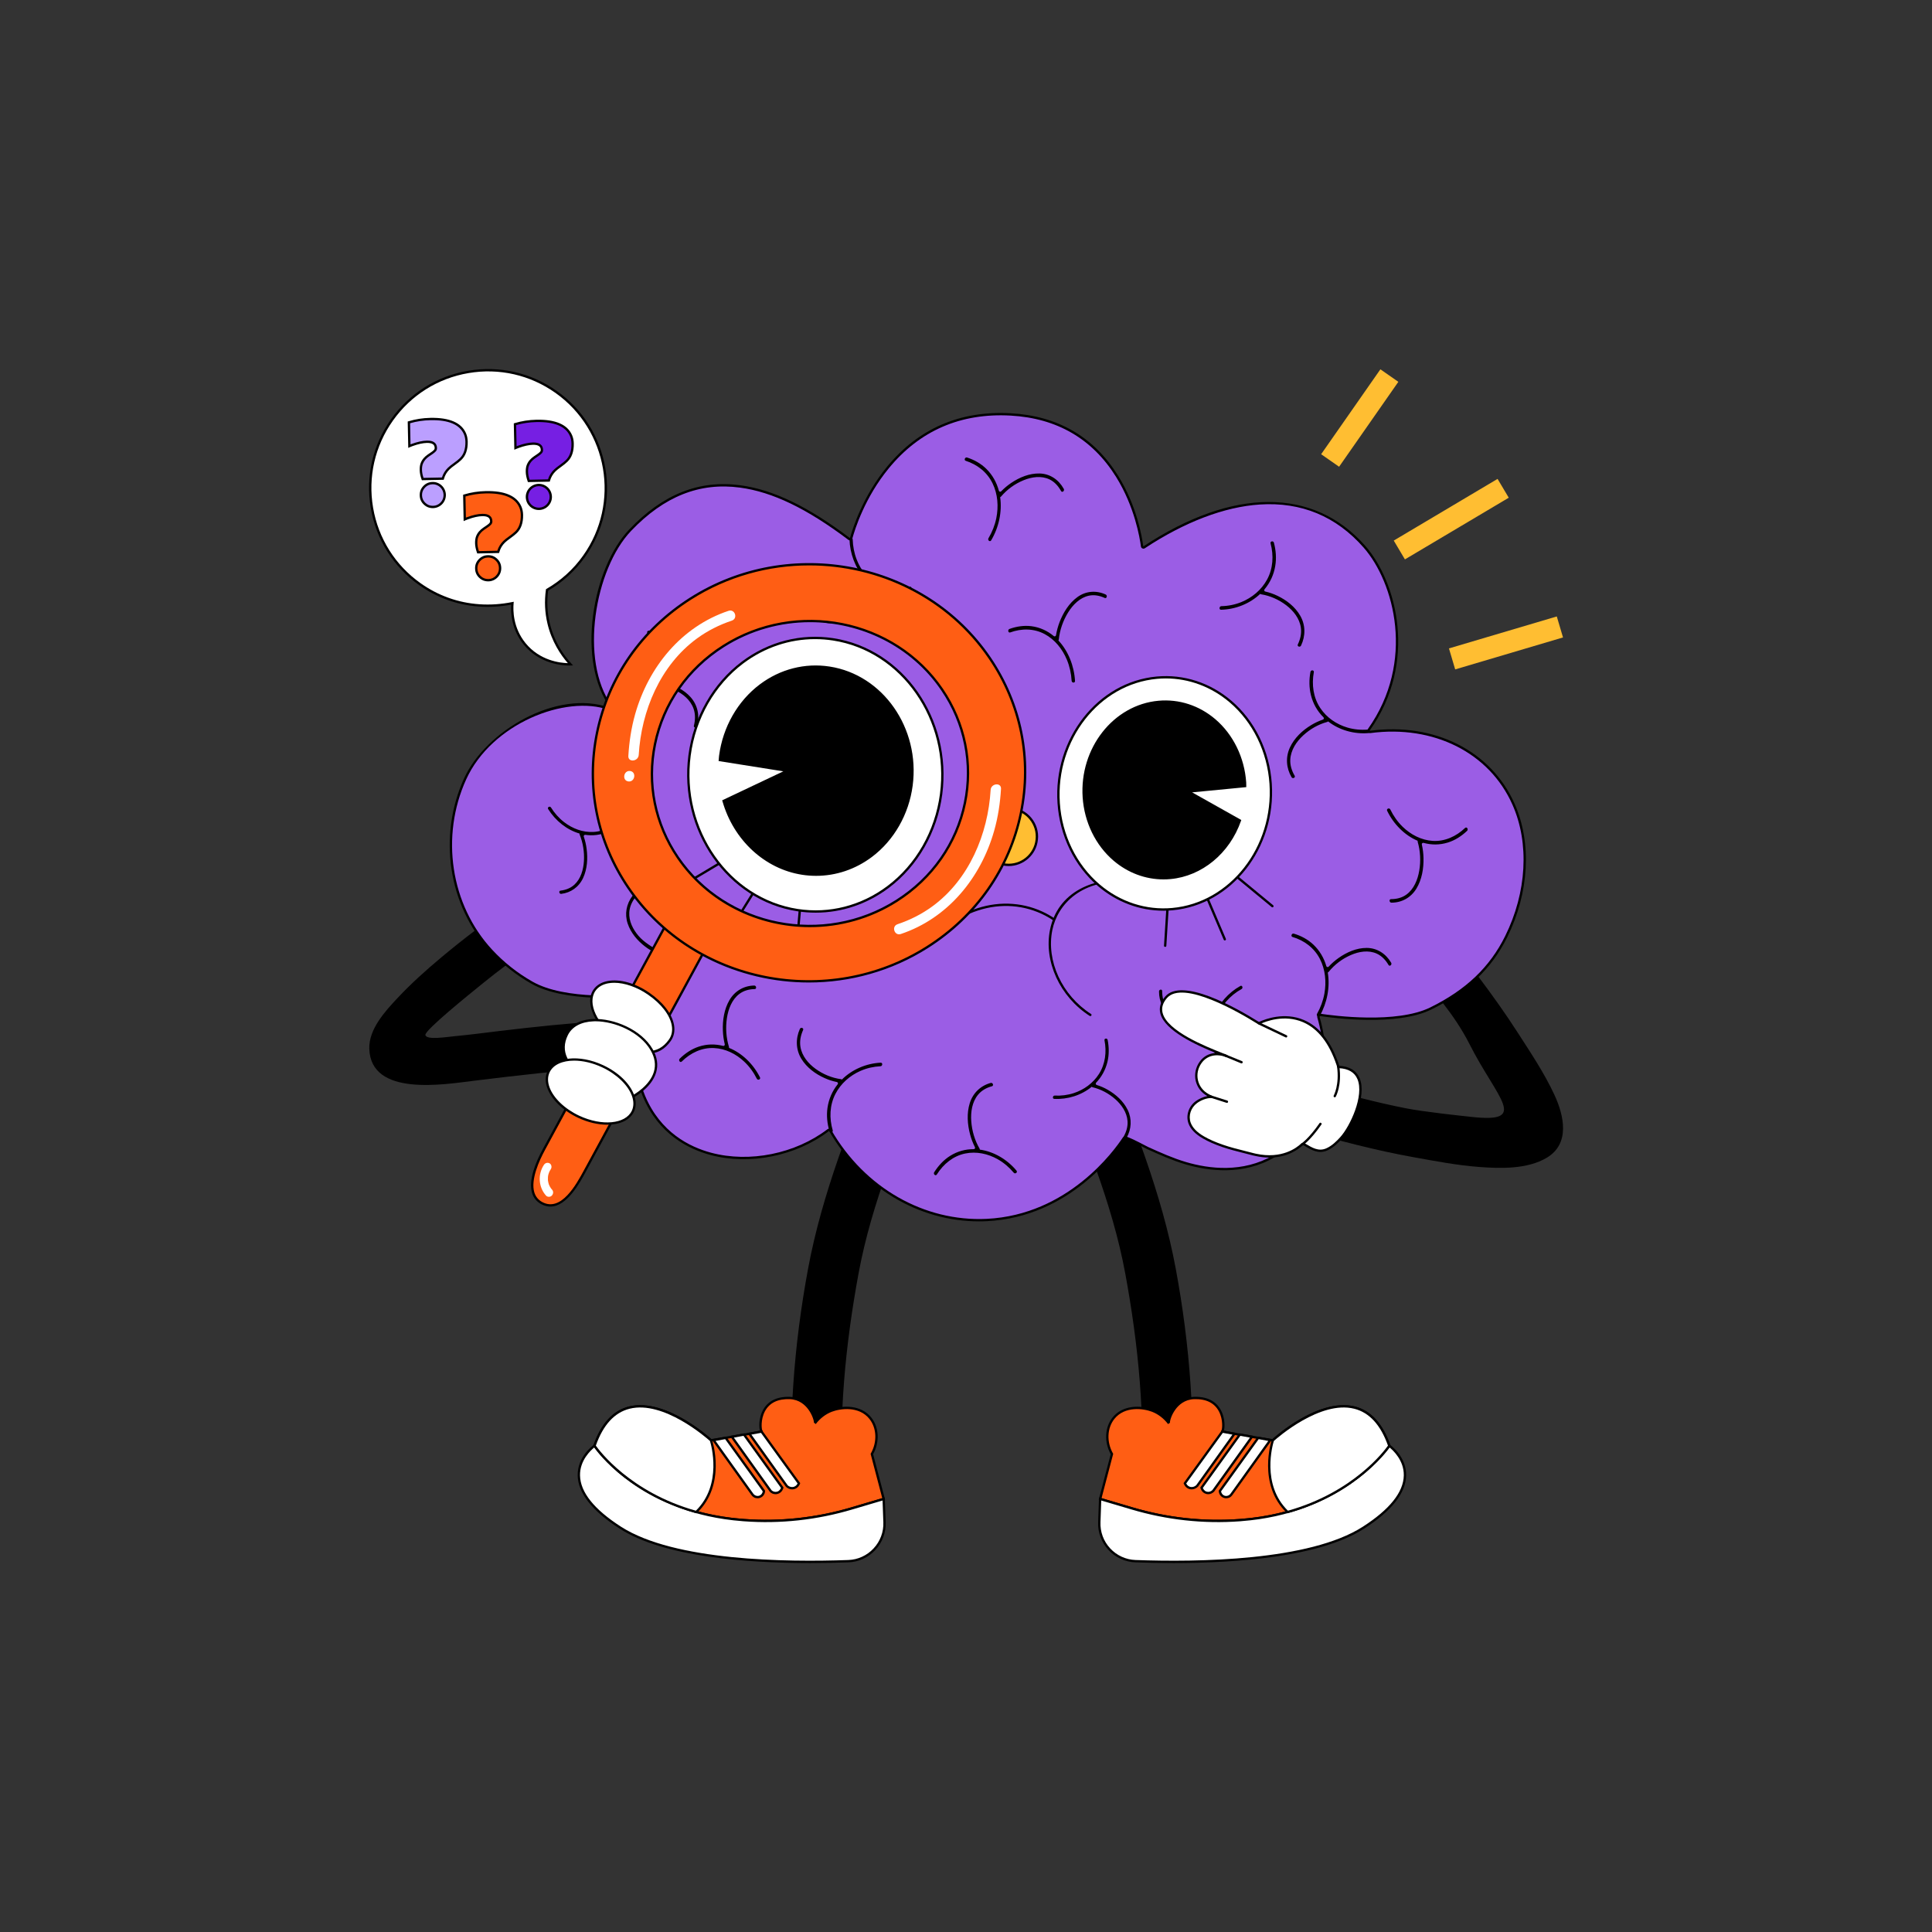 <svg xmlns="http://www.w3.org/2000/svg" xmlns:xlink="http://www.w3.org/1999/xlink" width="500" zoomAndPan="magnify" viewBox="0 0 375 375" height="500" preserveAspectRatio="xMidYMid meet" version="1.0"><rect x="0" y="0" width="375" height="375" fill="#333333" stroke="none"/><defs><clipPath id="998d8976cd"><path d="M 71.637 71.637 L 118 71.637 L 118 129 L 71.637 129 Z M 71.637 71.637 " clip-rule="nonzero"/></clipPath><clipPath id="1f0fd03157"><path d="M 71.637 71.637 L 118 71.637 L 118 130 L 71.637 130 Z M 71.637 71.637 " clip-rule="nonzero"/></clipPath><clipPath id="7b0171990a"><path d="M 112 280 L 172 280 L 172 303.387 L 112 303.387 Z M 112 280 " clip-rule="nonzero"/></clipPath><clipPath id="8685cd586d"><path d="M 213 280 L 273 280 L 273 303.387 L 213 303.387 Z M 213 280 " clip-rule="nonzero"/></clipPath><clipPath id="00f6f1a807"><path d="M 71.637 180 L 122 180 L 122 211 L 71.637 211 Z M 71.637 180 " clip-rule="nonzero"/></clipPath><clipPath id="f56a766215"><path d="M 105 189 L 303.387 189 L 303.387 227 L 105 227 Z M 105 189 " clip-rule="nonzero"/></clipPath><clipPath id="2a57d6f0a6"><path d="M 281 119 L 303.387 119 L 303.387 130 L 281 130 Z M 281 119 " clip-rule="nonzero"/></clipPath><clipPath id="18312756ef"><path d="M 256 71.637 L 272 71.637 L 272 91 L 256 91 Z M 256 71.637 " clip-rule="nonzero"/></clipPath></defs><g clip-path="url(#998d8976cd)"><path fill="#ffffff" d="M 76.082 81.508 C 83.387 71.207 97.656 68.777 107.957 76.082 C 118.254 83.387 120.684 97.66 113.379 107.965 C 111.418 110.73 108.941 112.91 106.184 114.504 C 105.879 116.691 105.98 118.855 106.484 121.004 C 107.434 125.016 109.57 127.688 110.727 128.945 C 110.141 128.965 105.152 129.047 101.832 124.977 C 99.129 121.66 99.391 117.879 99.465 117.082 C 97.141 117.551 92.332 118.188 86.922 116.23 C 84.988 115.527 83.184 114.582 81.504 113.391 C 71.207 106.082 68.777 91.809 76.082 81.508 Z M 76.082 81.508 " fill-opacity="1" fill-rule="nonzero"/></g><g clip-path="url(#1f0fd03157)"><path fill="#000000" d="M 110.473 129.176 C 109.102 129.176 104.711 128.863 101.656 125.117 C 99.266 122.188 99.121 118.902 99.219 117.359 C 94.988 118.16 90.719 117.844 86.848 116.441 C 84.891 115.734 83.066 114.777 81.375 113.574 C 76.344 110.004 73.004 104.691 71.969 98.609 C 70.934 92.527 72.328 86.41 75.898 81.375 C 79.465 76.344 84.777 73.004 90.855 71.969 C 96.938 70.934 103.055 72.328 108.086 75.898 C 113.117 79.465 116.457 84.781 117.492 90.863 C 118.527 96.941 117.129 103.062 113.562 108.094 C 111.668 110.77 109.258 112.973 106.395 114.645 C 106.109 116.77 106.211 118.871 106.707 120.953 C 107.574 124.613 109.461 127.234 110.895 128.793 L 111.227 129.156 L 110.734 129.172 C 110.668 129.176 110.578 129.176 110.473 129.176 Z M 99.719 116.801 L 99.691 117.102 C 99.57 118.426 99.555 121.824 102.008 124.832 C 104.773 128.227 108.688 128.68 110.223 128.719 C 108.809 127.09 107.086 124.527 106.266 121.059 C 105.75 118.883 105.648 116.688 105.961 114.473 L 105.977 114.363 L 106.07 114.309 C 108.918 112.66 111.316 110.48 113.191 107.832 C 120.414 97.648 118.004 83.488 107.824 76.266 C 102.891 72.77 96.895 71.402 90.934 72.414 C 84.973 73.43 79.762 76.707 76.266 81.637 C 72.77 86.57 71.398 92.57 72.414 98.535 C 73.43 104.496 76.703 109.707 81.637 113.203 C 83.297 114.383 85.086 115.32 87 116.016 C 90.887 117.426 95.18 117.715 99.422 116.859 Z M 76.082 81.508 L 76.086 81.508 Z M 76.082 81.508 " fill-opacity="1" fill-rule="nonzero"/></g><path fill="#bb9fff" d="M 79.367 81.984 C 80.695 81.578 82.086 81.359 83.543 81.332 C 87.16 81.258 89.395 82.211 90.25 84.195 C 90.441 84.648 90.547 85.16 90.559 85.73 C 90.59 87.207 90.203 88.328 89.406 89.094 C 89.105 89.387 88.707 89.707 88.211 90.062 C 87.715 90.414 87.348 90.707 87.109 90.941 C 86.543 91.488 86.156 92.141 85.949 92.902 L 82.043 92.98 C 81.816 92.344 81.695 91.758 81.684 91.227 C 81.676 90.695 81.738 90.258 81.879 89.922 C 82.008 89.598 82.188 89.309 82.418 89.047 C 82.629 88.812 82.867 88.602 83.129 88.422 L 83.84 87.938 C 84.062 87.789 84.246 87.637 84.387 87.488 C 84.531 87.34 84.602 87.164 84.598 86.965 C 84.582 86.129 84 85.723 82.859 85.746 C 82.055 85.762 81.102 85.973 80.004 86.371 C 79.754 86.461 79.574 86.535 79.461 86.586 Z M 86.32 96.039 C 86.328 96.352 86.281 96.648 86.168 96.938 C 86.059 97.23 85.898 97.484 85.684 97.711 C 85.473 97.938 85.223 98.109 84.941 98.234 C 84.656 98.359 84.359 98.426 84.051 98.434 C 83.742 98.438 83.441 98.387 83.156 98.273 C 82.867 98.156 82.613 97.992 82.391 97.777 C 82.168 97.562 81.996 97.312 81.875 97.027 C 81.754 96.742 81.691 96.445 81.691 96.133 C 81.68 95.824 81.73 95.523 81.84 95.234 C 81.949 94.945 82.109 94.688 82.324 94.465 C 82.535 94.238 82.785 94.062 83.066 93.938 C 83.352 93.812 83.648 93.746 83.957 93.742 C 84.266 93.734 84.566 93.789 84.855 93.902 C 85.141 94.016 85.398 94.18 85.617 94.398 C 85.84 94.613 86.012 94.863 86.133 95.148 C 86.254 95.434 86.316 95.73 86.32 96.039 Z M 86.32 96.039 " fill-opacity="1" fill-rule="nonzero"/><path fill="#000000" d="M 84.004 98.629 C 83.32 98.629 82.734 98.395 82.242 97.918 C 81.734 97.434 81.477 96.84 81.465 96.137 C 81.449 95.434 81.684 94.832 82.172 94.324 C 82.656 93.816 83.25 93.559 83.953 93.547 C 85.344 93.508 86.516 94.633 86.547 96.035 C 86.551 96.371 86.492 96.699 86.371 97.012 C 86.246 97.324 86.07 97.602 85.836 97.848 C 85.602 98.09 85.332 98.277 85.023 98.414 C 84.715 98.551 84.391 98.621 84.055 98.629 C 84.039 98.629 84.02 98.629 84.004 98.629 Z M 84.004 93.996 L 83.961 94 C 83.383 94.008 82.895 94.223 82.496 94.641 C 82.098 95.055 81.902 95.551 81.914 96.129 C 81.926 96.707 82.141 97.195 82.559 97.594 C 82.973 97.996 83.469 98.188 84.047 98.176 C 84.621 98.164 85.109 97.953 85.512 97.535 C 85.91 97.117 86.105 96.621 86.094 96.043 C 86.086 95.77 86.027 95.508 85.922 95.258 C 85.812 95.008 85.66 94.785 85.465 94.594 C 85.27 94.402 85.047 94.258 84.793 94.152 C 84.539 94.051 84.277 94 84.004 93.996 Z M 81.883 93.211 L 81.828 93.059 C 81.594 92.398 81.469 91.785 81.461 91.23 C 81.449 90.672 81.52 90.199 81.672 89.836 C 81.809 89.488 82.004 89.176 82.25 88.898 C 82.473 88.648 82.727 88.426 83 88.238 L 83.715 87.75 C 83.898 87.629 84.07 87.488 84.227 87.332 C 84.328 87.223 84.375 87.109 84.371 86.969 C 84.363 86.625 84.25 86.379 84.023 86.219 C 83.773 86.047 83.383 85.965 82.863 85.973 C 82.09 85.988 81.152 86.195 80.082 86.586 C 79.84 86.672 79.668 86.742 79.559 86.793 L 79.242 86.938 L 79.137 81.816 L 79.301 81.766 C 80.645 81.355 82.066 81.133 83.539 81.105 C 87.234 81.031 89.566 82.039 90.457 84.105 C 90.66 84.582 90.773 85.129 90.785 85.727 C 90.816 87.262 90.402 88.449 89.562 89.258 C 89.258 89.555 88.844 89.887 88.34 90.246 C 87.855 90.59 87.496 90.879 87.266 91.102 C 86.73 91.621 86.363 92.242 86.168 92.965 L 86.121 93.125 Z M 82.953 85.52 C 83.531 85.52 83.965 85.625 84.281 85.848 C 84.633 86.094 84.812 86.469 84.824 86.961 C 84.832 87.227 84.742 87.457 84.551 87.645 C 84.398 87.805 84.203 87.969 83.969 88.125 L 83.254 88.609 C 83.008 88.781 82.785 88.977 82.586 89.199 C 82.375 89.441 82.207 89.711 82.09 90.008 C 81.961 90.316 81.902 90.723 81.91 91.223 C 81.922 91.684 82.02 92.199 82.203 92.754 L 85.777 92.68 C 86.008 91.949 86.398 91.312 86.949 90.781 C 87.199 90.535 87.566 90.242 88.078 89.879 C 88.566 89.531 88.957 89.215 89.246 88.934 C 89.996 88.215 90.359 87.141 90.332 85.734 C 90.32 85.199 90.223 84.707 90.043 84.285 C 89.23 82.406 87.051 81.484 83.547 81.559 C 82.18 81.586 80.852 81.785 79.598 82.152 L 79.68 86.25 C 79.754 86.223 79.836 86.191 79.926 86.16 C 81.043 85.754 82.027 85.539 82.855 85.52 C 82.887 85.52 82.922 85.52 82.953 85.52 Z M 82.953 85.52 " fill-opacity="1" fill-rule="nonzero"/><path fill="#761fe3" d="M 99.957 82.348 C 101.281 81.941 102.676 81.723 104.129 81.695 C 107.746 81.621 109.984 82.578 110.836 84.559 C 111.031 85.012 111.133 85.523 111.145 86.094 C 111.176 87.57 110.793 88.691 109.992 89.461 C 109.691 89.75 109.293 90.074 108.797 90.426 C 108.301 90.777 107.934 91.07 107.695 91.305 C 107.129 91.852 106.746 92.508 106.535 93.266 L 102.629 93.344 C 102.402 92.707 102.285 92.121 102.273 91.59 C 102.262 91.059 102.328 90.625 102.465 90.285 C 102.594 89.965 102.773 89.672 103.004 89.414 C 103.219 89.176 103.453 88.969 103.715 88.789 L 104.43 88.301 C 104.648 88.152 104.832 88 104.977 87.852 C 105.117 87.703 105.188 87.527 105.184 87.328 C 105.168 86.492 104.59 86.086 103.449 86.109 C 102.641 86.125 101.688 86.336 100.59 86.734 C 100.344 86.828 100.16 86.898 100.047 86.949 Z M 106.906 96.406 C 106.918 96.715 106.867 97.016 106.758 97.305 C 106.648 97.594 106.484 97.852 106.273 98.074 C 106.059 98.301 105.812 98.477 105.527 98.602 C 105.246 98.727 104.949 98.793 104.641 98.797 C 104.328 98.805 104.031 98.75 103.742 98.637 C 103.453 98.523 103.199 98.359 102.977 98.141 C 102.754 97.926 102.586 97.676 102.461 97.391 C 102.34 97.105 102.281 96.809 102.277 96.5 C 102.266 96.188 102.316 95.891 102.426 95.598 C 102.535 95.309 102.699 95.051 102.91 94.828 C 103.125 94.602 103.371 94.43 103.656 94.305 C 103.938 94.176 104.234 94.113 104.543 94.105 C 104.855 94.098 105.152 94.152 105.441 94.266 C 105.73 94.379 105.984 94.547 106.207 94.762 C 106.43 94.977 106.602 95.227 106.723 95.512 C 106.844 95.797 106.906 96.094 106.906 96.406 Z M 106.906 96.406 " fill-opacity="1" fill-rule="nonzero"/><path fill="#000000" d="M 104.59 98.992 C 104.258 98.992 103.938 98.93 103.633 98.805 C 103.324 98.68 103.051 98.5 102.812 98.266 C 102.578 98.031 102.391 97.766 102.258 97.457 C 102.129 97.152 102.059 96.836 102.051 96.504 C 102.043 96.164 102.102 95.84 102.227 95.527 C 102.348 95.215 102.527 94.934 102.762 94.691 C 102.992 94.449 103.266 94.258 103.574 94.125 C 103.883 93.988 104.203 93.918 104.543 93.91 L 104.594 93.91 C 104.926 93.91 105.246 93.973 105.551 94.098 C 105.859 94.227 106.133 94.406 106.371 94.637 C 106.609 94.871 106.793 95.141 106.926 95.445 C 107.055 95.75 107.125 96.066 107.133 96.398 C 107.141 96.738 107.082 97.062 106.957 97.375 C 106.836 97.691 106.656 97.969 106.422 98.211 C 106.191 98.453 105.918 98.645 105.609 98.777 C 105.301 98.914 104.98 98.984 104.645 98.992 Z M 104.594 94.363 L 104.551 94.363 C 104.273 94.367 104.008 94.426 103.754 94.539 C 103.5 94.648 103.277 94.805 103.086 95.004 C 102.895 95.203 102.746 95.434 102.648 95.691 C 102.547 95.949 102.5 96.215 102.504 96.492 C 102.508 96.766 102.566 97.027 102.676 97.281 C 102.785 97.531 102.934 97.75 103.129 97.941 C 103.324 98.133 103.551 98.281 103.801 98.387 C 104.055 98.488 104.316 98.539 104.59 98.539 L 104.633 98.539 C 104.91 98.535 105.176 98.477 105.43 98.363 C 105.684 98.254 105.906 98.098 106.098 97.898 C 106.289 97.699 106.434 97.469 106.535 97.211 C 106.637 96.953 106.684 96.688 106.68 96.41 C 106.676 96.137 106.617 95.875 106.508 95.625 C 106.402 95.371 106.25 95.152 106.055 94.961 C 105.859 94.77 105.633 94.621 105.383 94.52 C 105.129 94.414 104.867 94.363 104.594 94.363 Z M 102.473 93.574 L 102.418 93.422 C 102.184 92.762 102.059 92.148 102.047 91.594 C 102.035 91.035 102.105 90.566 102.258 90.199 C 102.398 89.855 102.59 89.539 102.84 89.262 C 103.062 89.012 103.312 88.793 103.59 88.602 L 104.301 88.117 C 104.512 87.977 104.684 87.832 104.812 87.695 C 104.918 87.598 104.965 87.477 104.961 87.332 C 104.953 86.988 104.84 86.746 104.609 86.586 C 104.363 86.41 103.973 86.332 103.453 86.336 C 102.676 86.355 101.738 86.559 100.668 86.949 C 100.43 87.039 100.254 87.105 100.145 87.156 L 99.832 87.301 L 99.727 82.18 L 99.891 82.129 C 101.23 81.723 102.652 81.5 104.125 81.469 C 107.824 81.391 110.156 82.402 111.043 84.469 C 111.25 84.949 111.359 85.492 111.371 86.09 C 111.402 87.625 110.992 88.816 110.148 89.621 C 109.844 89.918 109.434 90.254 108.93 90.609 C 108.445 90.953 108.082 91.242 107.855 91.465 C 107.32 91.988 106.953 92.609 106.754 93.328 L 106.707 93.488 Z M 103.539 85.883 C 104.117 85.883 104.555 85.992 104.867 86.211 C 105.219 86.457 105.402 86.832 105.41 87.324 C 105.418 87.59 105.328 87.82 105.141 88.008 C 104.988 88.168 104.789 88.332 104.555 88.488 L 103.844 88.977 C 103.598 89.145 103.375 89.34 103.172 89.566 C 102.961 89.805 102.797 90.074 102.676 90.371 C 102.551 90.68 102.488 91.09 102.5 91.586 C 102.508 92.047 102.605 92.562 102.789 93.117 L 106.367 93.043 C 106.598 92.312 106.988 91.68 107.539 91.145 C 107.785 90.902 108.164 90.598 108.668 90.242 C 109.152 89.898 109.543 89.578 109.836 89.297 C 110.582 88.578 110.949 87.504 110.918 86.098 C 110.91 85.562 110.812 85.074 110.629 84.648 C 109.82 82.77 107.641 81.852 104.133 81.922 C 102.766 81.949 101.438 82.148 100.184 82.516 L 100.27 86.617 C 100.34 86.586 100.422 86.555 100.512 86.523 C 101.629 86.117 102.617 85.902 103.441 85.883 Z M 103.539 85.883 " fill-opacity="1" fill-rule="nonzero"/><path fill="#ff5e14" d="M 90.117 96.195 C 91.445 95.793 92.836 95.574 94.293 95.547 C 97.91 95.473 100.145 96.426 101 98.41 C 101.191 98.863 101.297 99.375 101.309 99.945 C 101.336 101.422 100.953 102.543 100.156 103.309 C 99.855 103.602 99.453 103.922 98.957 104.277 C 98.461 104.629 98.094 104.922 97.855 105.156 C 97.293 105.703 96.906 106.355 96.699 107.117 L 92.793 107.195 C 92.562 106.559 92.445 105.973 92.434 105.441 C 92.422 104.91 92.488 104.473 92.629 104.137 C 92.758 103.812 92.938 103.523 93.168 103.262 C 93.379 103.027 93.617 102.816 93.875 102.637 L 94.59 102.152 C 94.812 102 94.992 101.852 95.137 101.703 C 95.281 101.559 95.352 101.383 95.348 101.18 C 95.328 100.344 94.75 99.938 93.609 99.961 C 92.801 99.977 91.852 100.188 90.75 100.586 C 90.57 100.652 90.387 100.723 90.211 100.801 Z M 97.066 110.254 C 97.078 110.566 97.027 110.863 96.918 111.152 C 96.809 111.445 96.648 111.699 96.434 111.926 C 96.223 112.148 95.973 112.324 95.691 112.449 C 95.406 112.574 95.109 112.641 94.801 112.648 C 94.492 112.652 94.191 112.602 93.902 112.488 C 93.617 112.371 93.359 112.207 93.141 111.992 C 92.918 111.777 92.746 111.523 92.625 111.242 C 92.504 110.957 92.441 110.656 92.438 110.348 C 92.43 110.039 92.477 109.738 92.59 109.449 C 92.699 109.16 92.859 108.902 93.074 108.68 C 93.285 108.453 93.535 108.277 93.816 108.152 C 94.102 108.027 94.398 107.961 94.707 107.957 C 95.016 107.949 95.316 108.004 95.602 108.117 C 95.891 108.23 96.145 108.395 96.367 108.613 C 96.59 108.828 96.762 109.078 96.883 109.363 C 97.004 109.648 97.066 109.945 97.066 110.254 Z M 97.066 110.254 " fill-opacity="1" fill-rule="nonzero"/><path fill="#000000" d="M 94.754 112.844 C 94.07 112.844 93.484 112.609 92.992 112.137 C 92.484 111.648 92.227 111.055 92.215 110.352 C 92.195 109.648 92.434 109.047 92.922 108.539 C 93.406 108.031 94 107.773 94.703 107.762 C 95.406 107.746 96.008 107.98 96.516 108.469 C 97.023 108.953 97.281 109.547 97.293 110.25 C 97.301 110.586 97.242 110.914 97.121 111.227 C 96.996 111.539 96.82 111.816 96.586 112.062 C 96.352 112.305 96.082 112.492 95.773 112.629 C 95.465 112.766 95.141 112.836 94.805 112.844 C 94.789 112.844 94.77 112.844 94.754 112.844 Z M 94.754 108.211 L 94.711 108.215 C 94.133 108.223 93.645 108.438 93.246 108.855 C 92.848 109.27 92.652 109.766 92.664 110.344 C 92.676 110.922 92.891 111.41 93.305 111.809 C 93.723 112.211 94.219 112.402 94.797 112.391 C 95.371 112.379 95.859 112.168 96.258 111.75 C 96.66 111.332 96.855 110.836 96.84 110.258 C 96.832 109.684 96.617 109.195 96.199 108.797 C 95.797 108.406 95.316 108.211 94.754 108.211 Z M 92.633 107.426 L 92.578 107.273 C 92.344 106.613 92.219 106 92.207 105.445 C 92.199 104.887 92.27 104.414 92.418 104.051 C 92.559 103.703 92.75 103.391 93 103.113 C 93.223 102.863 93.473 102.641 93.75 102.453 L 94.465 101.965 C 94.672 101.824 94.844 101.684 94.977 101.547 C 95.078 101.449 95.125 101.328 95.121 101.184 C 95.113 100.84 95 100.594 94.77 100.434 C 94.523 100.262 94.133 100.176 93.613 100.188 C 92.836 100.203 91.902 100.41 90.832 100.801 C 90.59 100.887 90.414 100.957 90.305 101.008 L 89.992 101.152 L 89.891 96.031 L 90.055 95.98 C 91.395 95.57 92.82 95.348 94.289 95.32 C 97.988 95.242 100.316 96.254 101.207 98.32 C 101.414 98.801 101.523 99.344 101.535 99.941 C 101.566 101.477 101.152 102.664 100.312 103.473 C 100.004 103.77 99.594 104.102 99.09 104.461 C 98.605 104.805 98.246 105.094 98.016 105.316 C 97.48 105.84 97.113 106.457 96.918 107.18 L 96.871 107.34 Z M 93.703 99.734 C 94.281 99.734 94.715 99.84 95.031 100.062 C 95.379 100.309 95.562 100.684 95.574 101.176 C 95.582 101.441 95.492 101.672 95.301 101.859 C 95.125 102.039 94.93 102.199 94.719 102.34 L 94.004 102.824 C 93.758 102.996 93.535 103.191 93.336 103.414 C 93.121 103.656 92.957 103.926 92.836 104.223 C 92.711 104.531 92.652 104.938 92.66 105.438 C 92.672 105.898 92.77 106.414 92.953 106.965 L 96.527 106.895 C 96.758 106.16 97.148 105.527 97.699 104.992 C 97.949 104.75 98.316 104.453 98.828 104.09 C 99.312 103.746 99.707 103.43 99.996 103.148 C 100.746 102.43 101.109 101.355 101.082 99.949 C 101.07 99.41 100.973 98.922 100.789 98.496 C 99.98 96.617 97.801 95.699 94.297 95.773 C 92.93 95.801 91.602 96 90.348 96.363 L 90.43 100.465 C 90.504 100.438 90.586 100.406 90.676 100.375 C 91.793 99.965 92.777 99.75 93.605 99.734 Z M 179.844 207.391 C 182.152 201.477 172.914 198.051 170.609 203.953 C 165.188 217.855 159.574 231.551 156.84 246.293 C 154.105 261.027 152.914 276.266 153.957 291.223 C 154.145 293.879 157.285 295.617 159.691 295.18 C 162.551 294.656 163.832 292.109 163.648 289.445 C 162.668 275.426 164.098 260.949 166.648 247.152 C 169.203 233.34 174.762 220.41 179.844 207.391 Z M 179.844 207.391 " fill-opacity="1" fill-rule="nonzero"/><path fill="#ff5e14" d="M 171.52 290.945 L 165.387 292.766 C 158.57 294.793 151.441 295.582 144.355 295.051 C 144.266 295.039 144.184 295.039 144.102 295.027 C 140.809 294.777 137.82 294.234 135.137 293.48 C 121.309 289.645 115.398 280.629 115.398 280.629 C 121.16 264.023 138 279.562 138 279.562 C 138 279.562 146.836 278.102 147.77 277.863 C 147.801 277.855 147.816 277.82 147.797 277.797 C 147.379 277.215 147.082 271.129 153.312 271.352 C 157.188 271.488 158.422 275.926 158.16 276.266 C 158.664 275.605 159.699 274.449 161.383 273.805 C 163.414 273.027 166.945 272.777 168.93 275.27 C 170.414 277.133 170.539 279.91 169.227 282.227 Z M 171.52 290.945 " fill-opacity="1" fill-rule="nonzero"/><path fill="#000000" d="M 148.68 295.441 C 147.234 295.441 145.785 295.387 144.34 295.277 C 144.277 295.27 144.234 295.266 144.188 295.266 L 144.074 295.254 C 140.93 295.016 137.898 294.492 135.074 293.699 C 127.895 291.707 122.879 288.297 119.934 285.789 C 116.742 283.062 115.27 280.844 115.207 280.75 L 115.148 280.656 L 115.184 280.555 C 116.652 276.32 118.977 273.777 122.094 272.996 C 125.812 272.062 129.984 273.859 132.836 275.531 C 135.57 277.137 137.641 278.938 138.07 279.324 C 139.027 279.164 146.012 278.004 147.508 277.691 C 147.289 276.98 147.281 275.203 148.078 273.715 C 148.742 272.473 150.184 271.016 153.32 271.125 C 156.121 271.227 157.477 273.465 157.93 274.422 C 158.09 274.762 158.277 275.246 158.363 275.664 C 159.191 274.727 160.195 274.016 161.305 273.594 C 163.73 272.66 167.211 272.746 169.105 275.129 C 170.629 277.035 170.77 279.891 169.469 282.258 L 171.797 291.102 L 165.453 292.98 C 159.953 294.617 154.328 295.441 148.68 295.441 Z M 115.648 280.594 C 116.316 281.547 122.359 289.699 135.195 293.266 C 137.992 294.047 140.996 294.566 144.117 294.805 L 144.223 294.812 C 144.273 294.816 144.328 294.82 144.387 294.828 C 151.422 295.352 158.469 294.586 165.32 292.547 L 171.246 290.793 L 168.984 282.195 L 169.027 282.117 C 170.289 279.891 170.176 277.195 168.754 275.41 C 166.734 272.875 163.102 273.391 161.465 274.016 C 160.258 274.477 159.18 275.305 158.34 276.406 L 157.98 276.133 C 158.023 275.949 157.75 274.73 156.902 273.578 C 156.262 272.699 155.117 271.645 153.301 271.578 C 150.969 271.492 149.352 272.289 148.473 273.93 C 147.629 275.512 147.801 277.414 147.98 277.664 L 148.051 277.762 L 148.016 277.914 C 147.98 278.004 147.918 278.062 147.82 278.086 C 146.891 278.32 138.398 279.73 138.035 279.789 L 137.926 279.809 L 137.848 279.73 C 137.758 279.652 129.055 271.715 122.199 273.434 C 119.27 274.168 117.066 276.578 115.648 280.594 Z M 147.711 277.645 Z M 147.711 277.645 " fill-opacity="1" fill-rule="nonzero"/><g clip-path="url(#7b0171990a)"><path fill="#ffffff" d="M 164.645 303.023 C 153.109 303.445 130.918 303.266 120.434 296.539 C 105.906 287.223 115.398 280.629 115.398 280.629 C 115.398 280.629 123.836 293.488 144.102 295.027 C 144.18 295.039 144.266 295.039 144.355 295.051 C 151.441 295.582 158.57 294.793 165.387 292.766 L 171.52 290.945 L 171.684 295.441 C 171.836 299.48 168.684 302.875 164.645 303.023 Z M 164.645 303.023 " fill-opacity="1" fill-rule="nonzero"/><path fill="#000000" d="M 157.281 303.387 C 145.062 303.387 128.863 302.219 120.312 296.727 C 114.945 293.285 112.191 289.809 112.129 286.391 C 112.059 282.715 115.137 280.531 115.27 280.441 L 115.457 280.309 L 115.586 280.504 C 115.605 280.535 117.738 283.734 122.301 287.082 C 126.512 290.168 133.711 294.012 144.117 294.805 L 144.223 294.812 C 144.273 294.816 144.328 294.82 144.387 294.828 C 151.422 295.352 158.469 294.586 165.32 292.551 L 171.734 290.648 L 171.91 295.434 C 171.949 296.434 171.797 297.402 171.449 298.34 C 171.102 299.281 170.586 300.113 169.902 300.848 C 169.223 301.582 168.43 302.156 167.52 302.574 C 166.609 302.992 165.652 303.219 164.652 303.25 C 162.473 303.328 159.973 303.387 157.281 303.387 Z M 115.348 280.949 C 114.699 281.473 112.523 283.449 112.582 286.387 C 112.645 289.641 115.328 292.992 120.559 296.348 C 130.887 302.98 152.609 303.234 164.637 302.797 C 165.578 302.766 166.477 302.555 167.332 302.164 C 168.188 301.77 168.934 301.23 169.57 300.539 C 170.215 299.848 170.699 299.062 171.023 298.184 C 171.352 297.301 171.496 296.391 171.457 295.449 L 171.305 291.246 L 165.453 292.98 C 158.543 295.035 151.441 295.809 144.34 295.277 C 144.277 295.27 144.234 295.266 144.188 295.266 L 144.074 295.254 C 125.324 293.828 116.535 282.594 115.348 280.949 Z M 115.348 280.949 " fill-opacity="1" fill-rule="nonzero"/></g><path fill="#ffffff" d="M 135.137 293.48 C 121.309 289.645 115.398 280.629 115.398 280.629 C 121.16 264.023 138 279.562 138 279.562 C 138 279.562 140.859 287.996 135.137 293.48 Z M 135.137 293.48 " fill-opacity="1" fill-rule="nonzero"/><path fill="#000000" d="M 135.199 293.734 L 135.074 293.699 C 127.895 291.707 122.879 288.297 119.934 285.789 C 116.742 283.062 115.27 280.844 115.207 280.75 L 115.148 280.656 L 115.184 280.551 C 116.652 276.32 118.977 273.777 122.094 272.996 C 125.812 272.062 129.988 273.859 132.836 275.531 C 135.902 277.332 138.133 279.379 138.152 279.398 L 138.195 279.438 L 138.215 279.492 C 138.246 279.578 141.055 288.125 135.293 293.645 Z M 115.648 280.594 C 116.316 281.543 122.32 289.648 135.07 293.23 C 140.266 288.133 138.027 280.414 137.805 279.691 C 137.125 279.082 128.805 271.777 122.203 273.434 C 119.27 274.168 117.066 276.578 115.648 280.594 Z M 115.648 280.594 " fill-opacity="1" fill-rule="nonzero"/><path fill="#ffffff" d="M 140.848 279.09 L 148.277 289.406 C 148.25 289.914 147.922 290.355 147.457 290.52 C 146.941 290.703 146.344 290.508 146.02 290.035 L 138.492 279.52 Z M 140.848 279.09 " fill-opacity="1" fill-rule="nonzero"/><path fill="#000000" d="M 147.059 290.816 C 146.535 290.812 146.129 290.594 145.832 290.164 L 138.102 279.363 L 140.949 278.844 L 148.508 289.336 L 148.504 289.418 C 148.469 290.02 148.09 290.539 147.531 290.734 C 147.379 290.789 147.219 290.816 147.059 290.816 Z M 138.887 279.68 L 146.203 289.906 C 146.473 290.293 146.957 290.457 147.383 290.309 C 147.742 290.18 147.996 289.855 148.043 289.469 L 140.75 279.34 Z M 138.887 279.68 " fill-opacity="1" fill-rule="nonzero"/><path fill="#ffffff" d="M 144.406 278.445 L 151.836 288.762 C 151.828 288.797 151.645 289.508 150.941 289.734 C 150.699 289.809 150.457 289.816 150.211 289.754 C 149.965 289.691 149.754 289.57 149.578 289.391 L 142.051 278.875 Z M 144.406 278.445 " fill-opacity="1" fill-rule="nonzero"/><path fill="#000000" d="M 150.535 290.023 C 150.098 290.023 149.723 289.863 149.418 289.551 L 141.66 278.719 L 144.508 278.199 L 152.078 288.711 L 152.055 288.812 C 152.047 288.848 151.844 289.684 151.012 289.949 C 150.855 290 150.699 290.023 150.535 290.023 Z M 142.445 279.035 L 149.762 289.258 C 150.035 289.531 150.48 289.645 150.871 289.52 C 151.324 289.375 151.516 288.98 151.586 288.801 L 144.309 278.695 Z M 142.445 279.035 " fill-opacity="1" fill-rule="nonzero"/><path fill="#ffffff" d="M 147.809 277.871 L 155.066 287.906 C 155.035 287.996 154.832 288.539 154.262 288.766 C 153.746 288.969 153.137 288.84 152.707 288.43 L 145.453 278.301 Z M 147.809 277.871 " fill-opacity="1" fill-rule="nonzero"/><path fill="#000000" d="M 153.758 289.086 C 153.324 289.086 152.891 288.914 152.551 288.594 L 145.062 278.141 L 147.906 277.621 L 155.32 287.871 L 155.281 287.984 C 155.219 288.156 154.969 288.727 154.344 288.977 C 154.156 289.051 153.961 289.086 153.758 289.086 Z M 145.844 278.457 L 152.891 288.297 C 153.227 288.613 153.746 288.727 154.176 288.555 C 154.535 288.414 154.727 288.113 154.809 287.938 L 147.707 278.117 Z M 205.215 207.391 C 202.906 201.477 212.145 198.051 214.445 203.953 C 219.871 217.855 225.484 231.551 228.219 246.293 C 230.953 261.027 232.145 276.266 231.102 291.223 C 230.914 293.879 227.773 295.617 225.363 295.18 C 222.508 294.656 221.223 292.109 221.41 289.445 C 222.387 275.426 220.961 260.949 218.406 247.152 C 215.852 233.34 210.297 220.41 205.215 207.391 Z M 205.215 207.391 " fill-opacity="1" fill-rule="nonzero"/><path fill="#ff5e14" d="M 213.535 290.945 L 219.672 292.766 C 226.484 294.793 233.617 295.582 240.703 295.051 C 240.789 295.039 240.875 295.039 240.957 295.027 C 244.25 294.777 247.238 294.234 249.922 293.48 C 263.746 289.645 269.66 280.629 269.66 280.629 C 263.898 264.023 247.059 279.562 247.059 279.562 C 247.059 279.562 238.223 278.102 237.289 277.863 C 237.258 277.855 237.238 277.82 237.258 277.797 C 237.676 277.215 237.977 271.129 231.746 271.352 C 227.871 271.488 226.637 275.926 226.895 276.266 C 226.391 275.605 225.355 274.449 223.672 273.805 C 221.641 273.027 218.109 272.777 216.129 275.27 C 214.645 277.133 214.52 279.91 215.832 282.227 Z M 213.535 290.945 " fill-opacity="1" fill-rule="nonzero"/><path fill="#000000" d="M 236.375 295.438 C 230.723 295.438 225.102 294.617 219.605 292.98 L 213.262 291.102 L 215.59 282.258 C 214.289 279.891 214.43 277.035 215.949 275.129 C 217.848 272.746 221.324 272.664 223.754 273.594 C 224.859 274.016 225.867 274.727 226.691 275.664 C 226.781 275.246 226.965 274.762 227.125 274.426 C 227.578 273.465 228.938 271.227 231.738 271.125 C 234.871 271.008 236.316 272.473 236.98 273.715 C 237.777 275.203 237.77 276.984 237.551 277.691 C 239.047 278.004 246.031 279.164 246.988 279.324 C 247.418 278.938 249.488 277.137 252.223 275.531 C 255.07 273.859 259.246 272.062 262.965 272.996 C 266.082 273.777 268.402 276.32 269.875 280.555 L 269.91 280.66 L 269.848 280.75 C 269.789 280.844 263.73 289.883 249.984 293.699 C 247.156 294.492 244.125 295.016 240.977 295.254 L 240.871 295.266 C 240.824 295.27 240.777 295.27 240.73 295.277 C 239.277 295.387 237.824 295.438 236.375 295.438 Z M 213.809 290.793 L 219.734 292.547 C 226.59 294.586 233.637 295.352 240.684 294.828 C 240.727 294.82 240.781 294.816 240.836 294.812 L 240.934 294.805 C 244.062 294.566 247.062 294.047 249.859 293.266 C 262.707 289.699 268.742 281.547 269.406 280.594 C 267.992 276.578 265.785 274.168 262.855 273.434 C 256 271.715 247.297 279.648 247.211 279.73 L 247.129 279.805 L 247.02 279.789 C 246.656 279.727 238.164 278.32 237.234 278.086 C 237.141 278.062 237.074 278.004 237.039 277.914 L 237 277.801 L 237.074 277.664 C 237.254 277.414 237.43 275.512 236.582 273.93 C 235.703 272.289 234.086 271.5 231.754 271.578 C 229.941 271.645 228.793 272.699 228.152 273.578 C 227.305 274.73 227.035 275.949 227.094 276.164 L 226.715 276.406 C 225.875 275.305 224.797 274.477 223.59 274.016 C 221.953 273.391 218.324 272.875 216.301 275.41 C 214.879 277.195 214.77 279.891 216.027 282.113 L 216.07 282.195 Z M 237.344 277.645 Z M 237.344 277.645 " fill-opacity="1" fill-rule="nonzero"/><g clip-path="url(#8685cd586d)"><path fill="#ffffff" d="M 220.414 303.023 C 231.945 303.445 254.141 303.266 264.621 296.539 C 279.148 287.223 269.66 280.629 269.66 280.629 C 269.66 280.629 261.223 293.488 240.957 295.027 C 240.875 295.039 240.789 295.039 240.703 295.051 C 233.617 295.582 226.484 294.793 219.672 292.766 L 213.535 290.945 L 213.375 295.441 C 213.219 299.48 216.375 302.875 220.414 303.023 Z M 220.414 303.023 " fill-opacity="1" fill-rule="nonzero"/><path fill="#000000" d="M 227.773 303.387 C 225.082 303.387 222.586 303.328 220.402 303.25 C 219.402 303.215 218.449 302.992 217.539 302.574 C 216.629 302.156 215.832 301.582 215.152 300.844 C 214.473 300.113 213.957 299.277 213.609 298.34 C 213.262 297.402 213.105 296.434 213.148 295.434 L 213.32 290.645 L 219.734 292.547 C 226.59 294.586 233.641 295.352 240.684 294.824 C 240.727 294.82 240.781 294.816 240.836 294.812 L 240.934 294.805 C 251.344 294.012 258.547 290.168 262.758 287.082 C 267.32 283.734 269.449 280.535 269.473 280.504 L 269.598 280.309 L 269.789 280.441 C 269.922 280.531 273 282.715 272.93 286.391 C 272.867 289.809 270.113 293.285 264.742 296.727 C 256.191 302.219 239.992 303.387 227.773 303.387 Z M 213.75 291.246 L 213.602 295.449 C 213.562 296.391 213.707 297.301 214.031 298.184 C 214.359 299.062 214.844 299.848 215.484 300.539 C 216.125 301.23 216.871 301.77 217.727 302.164 C 218.582 302.555 219.48 302.766 220.422 302.797 C 232.449 303.234 254.168 302.98 264.5 296.348 C 269.73 292.992 272.414 289.641 272.477 286.387 C 272.535 283.449 270.355 281.473 269.711 280.949 C 268.52 282.594 259.734 293.828 240.973 295.254 L 240.867 295.266 C 240.824 295.266 240.777 295.27 240.73 295.277 C 233.617 295.809 226.512 295.035 219.605 292.98 Z M 213.75 291.246 " fill-opacity="1" fill-rule="nonzero"/></g><path fill="#ffffff" d="M 249.922 293.48 C 263.746 289.645 269.66 280.629 269.66 280.629 C 263.898 264.023 247.059 279.562 247.059 279.562 C 247.059 279.562 244.195 287.996 249.922 293.48 Z M 249.922 293.48 " fill-opacity="1" fill-rule="nonzero"/><path fill="#000000" d="M 249.859 293.734 L 249.766 293.645 C 244.004 288.125 246.812 279.578 246.844 279.492 L 246.859 279.438 L 246.902 279.398 C 246.926 279.375 249.156 277.332 252.223 275.531 C 255.07 273.859 259.246 272.062 262.965 272.996 C 266.078 273.777 268.402 276.32 269.875 280.551 L 269.91 280.656 L 269.848 280.75 C 269.789 280.84 263.73 289.883 249.98 293.699 Z M 247.254 279.691 C 247.027 280.414 244.789 288.133 249.984 293.23 C 262.746 289.645 268.742 281.543 269.406 280.594 C 267.992 276.578 265.785 274.168 262.855 273.434 C 256.25 271.777 247.93 279.082 247.254 279.691 Z M 247.254 279.691 " fill-opacity="1" fill-rule="nonzero"/><path fill="#ffffff" d="M 244.207 279.09 L 236.781 289.406 C 236.809 289.914 237.133 290.355 237.598 290.52 C 238.117 290.703 238.711 290.508 239.039 290.035 L 246.562 279.52 Z M 244.207 279.09 " fill-opacity="1" fill-rule="nonzero"/><path fill="#000000" d="M 238 290.816 C 237.84 290.816 237.68 290.789 237.523 290.734 C 236.969 290.539 236.586 290.02 236.555 289.418 L 236.551 289.336 L 236.598 289.273 L 244.109 278.844 L 246.957 279.363 L 239.223 290.168 C 238.926 290.598 238.52 290.812 238 290.816 Z M 237.012 289.469 C 237.062 289.855 237.316 290.18 237.676 290.309 C 238.102 290.457 238.586 290.293 238.852 289.906 L 246.172 279.68 L 244.309 279.34 Z M 237.012 289.469 " fill-opacity="1" fill-rule="nonzero"/><path fill="#ffffff" d="M 240.648 278.445 L 233.223 288.762 C 233.23 288.797 233.414 289.508 234.117 289.734 C 234.359 289.809 234.602 289.816 234.848 289.754 C 235.094 289.691 235.305 289.57 235.48 289.391 L 243.004 278.875 Z M 240.648 278.445 " fill-opacity="1" fill-rule="nonzero"/><path fill="#000000" d="M 234.516 290.023 C 234.359 290.023 234.203 290 234.047 289.949 C 233.215 289.684 233.012 288.848 233.004 288.812 L 232.98 288.711 L 233.039 288.629 L 240.551 278.199 L 243.398 278.719 L 235.664 289.523 C 235.344 289.852 234.93 290.023 234.516 290.023 Z M 233.473 288.801 C 233.539 288.98 233.734 289.375 234.184 289.52 C 234.578 289.645 235.023 289.531 235.316 289.23 L 242.613 279.035 L 240.75 278.695 Z M 233.473 288.801 " fill-opacity="1" fill-rule="nonzero"/><path fill="#ffffff" d="M 237.25 277.871 L 229.988 287.906 C 230.023 287.996 230.227 288.539 230.797 288.766 C 231.312 288.969 231.922 288.84 232.352 288.43 L 239.605 278.301 Z M 237.25 277.871 " fill-opacity="1" fill-rule="nonzero"/><path fill="#000000" d="M 231.289 289.086 C 231.094 289.086 230.898 289.051 230.715 288.977 C 230.086 288.727 229.84 288.156 229.777 287.984 L 229.734 287.871 L 237.148 277.621 L 239.996 278.141 L 232.535 288.562 C 232.176 288.906 231.727 289.086 231.289 289.086 Z M 230.246 287.938 C 230.332 288.113 230.52 288.414 230.879 288.555 C 231.312 288.727 231.828 288.613 232.195 288.266 L 239.211 278.457 L 237.348 278.117 Z M 230.246 287.938 " fill-opacity="1" fill-rule="nonzero"/><path fill="#9b5de5" d="M 293.773 156.094 C 289.727 146.969 279.516 140.262 265.945 142.066 C 265.828 142.086 265.738 142.043 265.676 141.941 C 265.613 141.836 265.617 141.738 265.691 141.641 C 275.086 128.387 270.785 112.902 264.852 106.137 C 253.301 92.965 236.41 96.781 222.098 106.219 C 222.016 106.277 221.926 106.285 221.832 106.242 C 221.742 106.199 221.688 106.129 221.676 106.031 C 221.242 102.719 217.66 81.641 196.184 80.441 C 172.988 79.148 166.105 101.238 165.227 104.457 C 165.176 104.645 164.953 104.711 164.797 104.594 C 151.168 94.324 136.254 88.297 122.324 102.898 C 115.191 110.379 112.102 128.164 118.566 137.125 C 118.734 137.359 118.5 137.668 118.23 137.57 C 107.805 133.836 94.219 142.527 90.281 151.184 C 85.215 162.324 87.199 175.633 95.305 184.434 C 97.625 186.953 100.332 189.078 103.262 190.742 C 109.668 194.387 121.465 193.438 123.98 193.184 C 124.086 193.172 124.168 193.211 124.23 193.297 C 124.289 193.383 124.297 193.473 124.254 193.57 C 121.699 199.25 122.703 207.293 125 212.773 C 131.082 227.289 150.027 227.535 160.754 219.359 C 160.816 219.309 160.891 219.293 160.969 219.309 C 161.051 219.324 161.109 219.367 161.148 219.441 C 167.652 230.707 179.305 237.402 191.543 236.805 C 207.734 236.012 216.852 222.859 218.129 220.914 C 218.184 220.828 218.273 220.777 218.375 220.793 C 219.207 220.922 222.41 222.68 222.785 222.848 C 225.195 223.938 227.598 225.02 230.129 225.766 C 235.809 227.445 241.973 227.523 247.277 224.434 C 251.949 221.711 255.207 216.918 256.422 211.473 C 257.445 206.875 257.227 201.969 255.922 197.473 C 255.844 197.211 256.055 196.961 256.324 197 C 259.09 197.414 271.148 198.977 277.723 195.742 C 284.062 192.621 289.078 188.41 292.352 181.797 C 296.262 173.898 297.402 164.285 293.773 156.094 Z M 293.773 156.094 " fill-opacity="1" fill-rule="nonzero"/><path fill="#000000" d="M 190.023 237.066 C 178.281 237.066 167.246 230.461 160.953 219.551 L 160.754 219.359 L 160.891 219.539 C 154.523 224.391 145.504 226.211 137.906 224.18 C 133.605 223.027 127.836 220.129 124.789 212.859 C 122.52 207.438 121.406 199.34 124.047 193.477 C 124.055 193.449 124.051 193.434 124.043 193.426 C 121.66 193.645 109.641 194.633 103.148 190.938 C 100.141 189.23 97.445 187.09 95.137 184.586 C 87.008 175.762 84.977 162.301 90.074 151.09 C 94.273 141.859 108.125 133.711 118.309 137.359 C 118.34 137.371 118.363 137.363 118.383 137.336 C 118.402 137.309 118.402 137.281 118.383 137.258 C 115.367 133.078 114.18 126.582 115.121 119.426 C 116.012 112.668 118.641 106.43 122.16 102.742 C 128.672 95.914 135.719 93.117 143.703 94.191 C 150.074 95.051 156.82 98.297 164.934 104.414 C 164.949 104.426 164.965 104.43 164.984 104.422 C 165.492 102.613 167.445 96.355 172.16 90.613 C 178.273 83.164 186.363 79.668 196.195 80.215 C 205.32 80.723 212.324 84.797 217.012 92.324 C 220.656 98.168 221.676 104.27 221.898 106 C 221.934 106.039 221.953 106.043 221.973 106.027 C 239.32 94.586 255.012 94.574 265.023 105.984 C 271.043 112.852 275.289 128.492 265.875 141.77 C 265.871 141.777 265.855 141.797 265.871 141.82 C 265.883 141.84 265.898 141.848 265.918 141.84 C 278.418 140.184 289.43 145.738 293.98 156.004 C 297.348 163.605 296.816 173.289 292.555 181.898 C 289.52 188.023 284.84 192.488 277.82 195.941 C 271.137 199.238 258.715 197.59 256.293 197.223 C 256.223 197.219 256.188 197.246 256.168 197.27 C 256.133 197.309 256.121 197.359 256.137 197.41 C 257.488 202.066 257.664 206.945 256.641 211.52 C 255.383 217.16 252.012 221.938 247.391 224.629 C 241.293 228.18 234.605 227.324 230.066 225.984 C 227.508 225.227 225.062 224.121 222.691 223.055 C 222.605 223.016 222.367 222.891 222.043 222.723 C 221.039 222.199 218.945 221.109 218.34 221.016 C 216.656 223.57 207.562 236.246 191.555 237.027 C 191.047 237.055 190.535 237.066 190.023 237.066 Z M 160.918 219.078 C 161.109 219.078 161.25 219.16 161.344 219.324 C 167.828 230.559 179.387 237.164 191.535 236.578 C 207.32 235.805 216.301 223.289 217.938 220.789 C 218.047 220.625 218.227 220.539 218.41 220.57 C 219.035 220.664 220.723 221.523 222.254 222.324 C 222.566 222.484 222.793 222.605 222.879 222.645 C 225.234 223.707 227.668 224.805 230.195 225.551 C 234.648 226.867 241.207 227.707 247.16 224.238 C 251.676 221.609 254.969 216.938 256.199 211.422 C 257.203 206.922 257.031 202.117 255.703 197.539 C 255.641 197.328 255.68 197.137 255.828 196.969 C 255.969 196.809 256.145 196.742 256.359 196.777 C 258.758 197.137 271.055 198.77 277.621 195.539 C 284.547 192.129 289.16 187.73 292.148 181.699 C 296.352 173.207 296.883 163.668 293.566 156.188 C 289.098 146.109 278.266 140.652 265.977 142.293 C 265.773 142.32 265.586 142.227 265.484 142.055 C 265.367 141.871 265.375 141.688 265.504 141.512 C 274.777 128.43 270.605 113.039 264.684 106.285 C 259.355 100.215 252.574 97.398 244.523 97.926 C 237.668 98.371 229.957 101.305 222.223 106.406 C 222.066 106.512 221.906 106.523 221.734 106.445 C 221.566 106.371 221.473 106.242 221.449 106.059 C 221.227 104.352 220.223 98.332 216.629 92.562 C 212.023 85.172 205.141 81.168 196.172 80.668 C 186.484 80.125 178.527 83.57 172.512 90.898 C 167.852 96.574 165.926 102.758 165.445 104.516 C 165.402 104.672 165.285 104.801 165.129 104.852 C 164.961 104.91 164.805 104.883 164.66 104.773 C 156.609 98.707 149.934 95.488 143.641 94.645 C 135.812 93.586 128.891 96.34 122.488 103.055 C 115.469 110.41 112.398 128.191 118.75 136.992 C 118.887 137.18 118.883 137.422 118.742 137.605 C 118.59 137.812 118.395 137.871 118.156 137.785 C 109.82 134.797 95.418 140.438 90.488 151.277 C 85.461 162.324 87.465 175.586 95.473 184.281 C 97.746 186.75 100.406 188.859 103.375 190.547 C 109.746 194.168 121.637 193.191 123.957 192.957 C 124.148 192.934 124.301 193 124.41 193.16 C 124.516 193.305 124.535 193.492 124.457 193.66 C 122.598 197.797 122.105 205.285 125.207 212.684 C 128.184 219.785 133.82 222.617 138.023 223.742 C 145.488 225.738 154.359 223.949 160.617 219.18 C 160.703 219.113 160.809 219.078 160.918 219.078 Z M 160.918 219.078 " fill-opacity="1" fill-rule="nonzero"/><path fill="#000000" d="M 270.023 186.863 C 268.984 185.086 267.262 183.992 265.262 183.992 C 263.305 183.988 261.41 184.816 259.801 185.953 C 259.109 186.441 258.477 186.996 257.898 187.621 C 257.828 187.699 257.738 187.727 257.637 187.703 C 257.531 187.68 257.465 187.613 257.438 187.512 C 256.98 185.949 256.156 184.508 254.91 183.336 C 253.832 182.32 252.512 181.629 251.125 181.219 C 250.723 181.098 250.477 181.746 250.883 181.867 C 253.117 182.527 255.082 183.961 256.199 186.141 C 257.242 188.184 257.477 190.582 257.066 192.855 C 256.816 194.238 256.32 195.57 255.637 196.781 C 255.422 197.164 255.949 197.578 256.168 197.191 C 257.59 194.664 258.195 191.586 257.719 188.758 C 257.785 188.738 257.836 188.703 257.879 188.652 C 259.055 187.211 260.492 186.117 262.199 185.371 C 263.77 184.688 265.613 184.371 267.219 185.094 C 268.203 185.539 268.957 186.352 269.512 187.301 C 269.734 187.68 270.246 187.238 270.023 186.863 Z M 206.477 94.883 C 205.477 93.082 203.781 91.949 201.781 91.902 C 199.824 91.855 197.91 92.637 196.273 93.738 C 195.574 94.211 194.926 94.75 194.336 95.359 C 194.262 95.438 194.176 95.465 194.07 95.438 C 193.965 95.41 193.902 95.344 193.875 95.238 C 193.453 93.668 192.664 92.207 191.445 91.008 C 190.391 89.969 189.09 89.246 187.711 88.805 C 187.309 88.676 187.047 89.316 187.453 89.445 C 189.672 90.156 191.602 91.637 192.668 93.844 C 193.664 95.906 193.844 98.312 193.383 100.574 C 193.102 101.949 192.574 103.273 191.863 104.469 C 191.637 104.844 192.156 105.27 192.383 104.887 C 193.863 102.395 194.539 99.332 194.129 96.492 C 194.188 96.477 194.242 96.449 194.293 96.391 C 195.5 94.977 196.965 93.918 198.684 93.211 C 200.273 92.562 202.121 92.293 203.711 93.051 C 204.688 93.52 205.418 94.348 205.953 95.312 C 206.168 95.695 206.688 95.266 206.477 94.883 Z M 135.336 140.945 C 135.844 138.91 135.414 136.844 134.043 135.312 C 132.703 133.82 130.836 132.949 128.953 132.512 C 128.145 132.324 126.062 132.176 126.098 132.102 C 126.801 130.629 127.445 128.738 127.395 126.961 C 127.348 125.434 126.922 123.945 126.25 122.602 C 126.055 122.211 125.445 122.473 125.641 122.867 C 126.719 125.027 127.082 127.527 126.352 129.895 C 125.668 132.113 124.184 133.961 122.344 135.227 C 121.223 135.996 119.77 136.688 118.465 136.973 C 118.355 136.996 118.34 137.832 118.551 137.75 C 122.75 136.078 123.984 135.207 125.602 132.875 C 125.652 132.906 129.375 133.18 130.992 133.938 C 132.543 134.66 134.02 135.844 134.625 137.57 C 134.996 138.633 134.957 139.77 134.684 140.859 C 134.578 141.289 135.23 141.371 135.336 140.945 Z M 192.301 210.195 C 190.371 210.715 188.852 212.117 188.227 214.129 C 187.617 216.098 187.773 218.25 188.297 220.211 C 188.523 221.059 188.836 221.875 189.23 222.66 C 189.25 222.703 189.262 222.746 189.262 222.793 C 189.258 222.844 189.246 222.887 189.219 222.926 C 189.195 222.969 189.16 223 189.117 223.02 C 189.078 223.043 189.031 223.055 188.984 223.051 C 187.426 223.047 185.863 223.445 184.418 224.352 C 183.168 225.137 182.133 226.258 181.328 227.531 C 181.094 227.902 181.602 228.34 181.836 227.969 C 183.125 225.918 185.031 224.367 187.348 223.895 C 189.512 223.449 191.75 223.93 193.672 225.016 C 194.84 225.68 195.891 226.578 196.77 227.625 C 197.047 227.957 197.582 227.547 197.301 227.215 C 195.469 225.027 192.879 223.504 190.18 223.141 C 190.184 223.07 190.168 223.008 190.133 222.949 C 189.207 221.359 188.652 219.492 188.52 217.625 C 188.391 215.84 188.68 213.895 189.832 212.492 C 190.539 211.633 191.504 211.117 192.535 210.84 C 192.945 210.73 192.707 210.086 192.301 210.195 Z M 250.688 150.852 C 249.648 149.074 249.496 146.957 250.387 145.059 C 251.258 143.203 252.801 141.77 254.484 140.75 C 255.207 140.309 255.973 139.949 256.777 139.672 C 256.82 139.66 256.859 139.637 256.891 139.602 C 256.926 139.566 256.945 139.523 256.957 139.48 C 256.969 139.434 256.965 139.387 256.953 139.34 C 256.938 139.297 256.914 139.258 256.879 139.223 C 255.68 138.023 254.871 136.598 254.457 134.949 C 254.082 133.473 254.082 131.914 254.355 130.418 C 254.438 129.98 255.094 130.031 255.012 130.473 C 254.574 132.883 254.906 135.387 256.254 137.414 C 257.512 139.312 259.434 140.602 261.535 141.219 C 262.816 141.598 264.168 141.719 265.496 141.609 C 265.914 141.574 266.027 142.258 265.605 142.293 C 262.832 142.523 259.961 141.727 257.781 140.02 C 257.738 140.074 257.688 140.105 257.621 140.125 C 255.898 140.59 254.262 141.523 252.922 142.766 C 251.641 143.953 250.555 145.559 250.445 147.402 C 250.383 148.535 250.73 149.609 251.289 150.562 C 251.508 150.938 250.906 151.227 250.688 150.852 Z M 155.25 199.719 C 154.402 201.621 154.465 203.742 155.543 205.512 C 156.602 207.242 158.281 208.461 160.055 209.254 C 160.816 209.598 161.609 209.855 162.43 210.02 C 162.637 210.062 162.719 210.293 162.59 210.457 C 161.523 211.801 160.867 213.32 160.617 215.02 C 160.398 216.535 160.559 218.082 160.984 219.535 C 161.105 219.957 161.754 219.82 161.629 219.395 C 160.945 217.055 161.023 214.527 162.152 212.336 C 163.207 210.285 164.988 208.754 167.012 207.863 C 168.246 207.32 169.574 207.023 170.902 206.957 C 171.324 206.938 171.367 206.246 170.941 206.266 C 168.168 206.398 165.395 207.566 163.406 209.547 C 163.359 209.5 163.301 209.473 163.234 209.465 C 161.477 209.23 159.754 208.516 158.297 207.457 C 156.902 206.445 155.66 204.992 155.363 203.176 C 155.184 202.059 155.422 200.945 155.879 199.93 C 156.059 199.523 155.43 199.316 155.25 199.719 Z M 224.965 192.441 C 224.957 194.402 225.812 196.164 227.395 197.199 C 228.945 198.215 230.832 198.539 232.637 198.465 C 233.402 198.43 234.156 198.316 234.898 198.121 C 235 198.094 235.086 198.117 235.164 198.188 C 235.238 198.262 235.262 198.352 235.234 198.453 C 234.871 199.934 234.852 201.508 235.289 203.086 C 235.672 204.457 236.395 205.691 237.301 206.738 C 237.566 207.043 238.062 206.656 237.797 206.348 C 236.332 204.664 235.445 202.5 235.582 200.18 C 235.707 198.008 236.641 195.969 238.023 194.367 C 238.871 193.395 239.859 192.594 240.988 191.973 C 241.336 191.777 241.113 191.176 240.762 191.371 C 238.453 192.648 236.539 194.797 235.594 197.301 C 235.535 197.281 235.477 197.281 235.418 197.301 C 233.836 197.844 232.102 197.965 230.469 197.684 C 228.902 197.418 227.297 196.715 226.363 195.309 C 225.789 194.441 225.57 193.402 225.574 192.355 C 225.574 191.938 224.965 192.027 224.965 192.441 Z M 214.617 115.395 C 212.801 114.559 210.793 114.691 209.133 115.887 C 207.512 117.059 206.383 118.871 205.656 120.766 C 205.344 121.586 205.117 122.426 204.973 123.289 C 204.957 123.395 204.898 123.465 204.797 123.504 C 204.695 123.539 204.605 123.523 204.527 123.453 C 203.312 122.449 201.859 121.762 200.207 121.547 C 198.77 121.363 197.305 121.582 195.938 122.078 C 195.539 122.223 195.68 122.898 196.082 122.754 C 198.285 121.957 200.684 121.957 202.773 123.078 C 204.73 124.129 206.211 125.957 207.086 128.066 C 207.617 129.352 207.922 130.742 208.004 132.145 C 208.027 132.586 208.688 132.609 208.66 132.164 C 208.488 129.238 207.344 126.352 205.434 124.316 C 205.477 124.262 205.504 124.199 205.512 124.133 C 205.703 122.266 206.355 120.426 207.332 118.855 C 208.27 117.352 209.625 115.992 211.344 115.625 C 212.398 115.398 213.453 115.613 214.426 116.062 C 214.812 116.238 215 115.57 214.617 115.395 Z M 270.074 175.207 C 272.059 175.211 273.859 174.246 274.938 172.457 C 275.988 170.707 276.348 168.578 276.301 166.539 C 276.281 165.656 276.172 164.785 275.98 163.926 C 275.953 163.824 275.98 163.738 276.055 163.664 C 276.133 163.594 276.219 163.574 276.32 163.602 C 277.82 164.016 279.418 164.035 281.027 163.535 C 282.422 163.105 283.684 162.289 284.762 161.262 C 285.074 160.965 284.688 160.402 284.371 160.703 C 282.641 162.355 280.434 163.359 278.086 163.215 C 275.887 163.074 273.84 162.023 272.238 160.461 C 271.266 159.512 270.461 158.367 269.859 157.117 C 269.668 156.723 269.055 156.98 269.246 157.375 C 270.504 159.98 272.648 162.137 275.172 163.199 C 275.152 163.266 275.152 163.332 275.172 163.398 C 275.695 165.188 275.789 167.141 275.477 168.988 C 275.18 170.754 274.441 172.566 273 173.625 C 272.113 174.277 271.059 174.52 269.996 174.52 C 269.574 174.52 269.656 175.207 270.074 175.207 Z M 252.531 125.309 C 253.426 123.426 253.41 121.305 252.375 119.508 C 251.359 117.75 249.707 116.484 247.953 115.645 C 247.199 115.281 246.414 115.008 245.594 114.816 C 245.547 114.809 245.508 114.785 245.473 114.754 C 245.438 114.723 245.41 114.684 245.395 114.641 C 245.379 114.594 245.379 114.551 245.387 114.504 C 245.395 114.457 245.418 114.414 245.449 114.379 C 246.547 113.062 247.238 111.555 247.523 109.863 C 247.781 108.355 247.656 106.805 247.266 105.34 C 247.152 104.914 246.504 105.039 246.617 105.465 C 247.246 107.824 247.109 110.352 245.93 112.508 C 244.824 114.531 243.012 116.016 240.969 116.855 C 239.723 117.363 238.387 117.629 237.059 117.656 C 236.637 117.668 236.578 118.359 237 118.352 C 239.781 118.289 242.574 117.195 244.609 115.266 C 244.66 115.312 244.715 115.344 244.781 115.352 C 246.531 115.633 248.238 116.395 249.668 117.488 C 251.035 118.535 252.246 120.02 252.5 121.848 C 252.652 122.969 252.391 124.074 251.91 125.082 C 251.719 125.48 252.344 125.703 252.531 125.309 Z M 108.93 173.5 C 110.777 173.285 112.355 172.191 113.184 170.41 C 113.988 168.668 114.109 166.652 113.863 164.762 C 113.762 163.957 113.578 163.168 113.316 162.398 C 113.297 162.352 113.293 162.305 113.305 162.258 C 113.312 162.211 113.332 162.168 113.363 162.133 C 113.395 162.098 113.43 162.07 113.477 162.055 C 113.52 162.035 113.566 162.031 113.613 162.039 C 115.043 162.25 116.523 162.094 117.965 161.457 C 119.215 160.898 120.312 160.004 121.211 158.934 C 121.473 158.621 121.059 158.145 120.793 158.457 C 119.348 160.184 117.395 161.359 115.195 161.48 C 113.137 161.594 111.129 160.844 109.484 159.57 C 108.484 158.797 107.625 157.82 106.941 156.73 C 106.723 156.387 106.18 156.691 106.395 157.039 C 107.824 159.316 110.031 161.082 112.484 161.789 C 112.473 161.855 112.477 161.914 112.504 161.977 C 113.164 163.574 113.445 165.383 113.34 167.129 C 113.238 168.805 112.734 170.566 111.496 171.707 C 110.734 172.41 109.781 172.754 108.793 172.871 C 108.398 172.914 108.543 173.547 108.93 173.5 Z M 218.672 220.855 C 219.621 219.16 219.738 217.18 218.883 215.43 C 218.047 213.719 216.586 212.426 215 211.52 C 214.328 211.133 213.617 210.824 212.879 210.594 C 212.832 210.582 212.793 210.559 212.758 210.523 C 212.727 210.488 212.703 210.449 212.691 210.402 C 212.68 210.355 212.68 210.312 212.691 210.266 C 212.703 210.219 212.727 210.18 212.762 210.145 C 213.793 209.059 214.57 207.703 214.957 206.098 C 215.289 204.707 215.27 203.25 214.996 201.859 C 214.914 201.453 214.301 201.52 214.383 201.93 C 214.824 204.172 214.539 206.52 213.309 208.457 C 212.152 210.27 210.371 211.531 208.414 212.172 C 207.219 212.562 205.961 212.715 204.715 212.652 C 204.324 212.633 204.227 213.273 204.621 213.293 C 207.215 213.426 209.891 212.598 211.906 210.938 C 211.949 210.984 212 211.016 212.059 211.031 C 213.676 211.414 215.219 212.238 216.484 213.359 C 217.695 214.434 218.734 215.902 218.855 217.621 C 218.93 218.68 218.613 219.695 218.105 220.602 C 217.906 220.961 218.473 221.211 218.672 220.855 Z M 158.84 120.414 C 160.539 121.25 162.441 121.172 164.043 120.078 C 165.609 119.012 166.719 117.32 167.453 115.539 C 167.77 114.773 168.008 113.98 168.164 113.168 C 168.184 113.066 168.238 113 168.336 112.969 C 168.43 112.938 168.516 112.953 168.59 113.023 C 169.719 114.004 171.074 114.688 172.637 114.93 C 173.996 115.141 175.387 114.969 176.695 114.531 C 177.074 114.406 176.957 113.762 176.574 113.887 C 174.469 114.59 172.195 114.531 170.242 113.418 C 168.414 112.379 167.055 110.609 166.277 108.59 C 165.801 107.363 165.551 106.035 165.508 104.707 C 165.492 104.285 164.871 104.25 164.883 104.672 C 164.977 107.449 165.992 110.211 167.75 112.188 C 167.707 112.234 167.684 112.293 167.676 112.355 C 167.445 114.117 166.785 115.848 165.82 117.312 C 164.898 118.711 163.578 119.969 161.945 120.277 C 160.938 120.465 159.941 120.238 159.031 119.789 C 158.672 119.609 158.48 120.238 158.84 120.414 Z M 146.402 191.293 C 144.414 191.324 142.633 192.32 141.582 194.129 C 140.555 195.895 140.23 198.031 140.309 200.07 C 140.344 200.949 140.465 201.82 140.672 202.676 C 140.699 202.777 140.676 202.863 140.602 202.938 C 140.523 203.012 140.438 203.035 140.336 203.004 C 138.832 202.621 137.23 202.625 135.629 203.152 C 134.242 203.609 132.992 204.445 131.934 205.492 C 131.625 205.797 132.02 206.348 132.328 206.043 C 134.031 204.359 136.227 203.316 138.574 203.426 C 140.777 203.523 142.844 204.539 144.465 206.074 C 145.457 207.008 146.277 208.137 146.898 209.375 C 147.094 209.766 147.703 209.5 147.508 209.105 C 146.207 206.523 144.031 204.406 141.492 203.387 C 141.512 203.32 141.508 203.254 141.488 203.188 C 140.938 201.41 140.812 199.457 141.094 197.605 C 141.363 195.832 142.07 194.008 143.5 192.926 C 144.375 192.262 145.426 191.996 146.488 191.98 C 146.91 191.973 146.82 191.285 146.402 191.293 Z M 122.746 173.906 C 121.586 175.449 121.207 177.398 121.828 179.254 C 122.434 181.07 123.711 182.559 125.16 183.68 C 125.898 184.254 126.699 184.723 127.559 185.086 C 126.23 186.051 125.148 187.375 124.5 189.066 C 123.988 190.398 123.82 191.844 123.906 193.266 C 123.934 193.68 124.551 193.695 124.523 193.281 C 124.379 190.996 124.965 188.703 126.438 186.961 C 127.816 185.328 129.746 184.328 131.766 183.969 C 133 183.75 134.266 183.777 135.488 184.016 C 135.871 184.09 136.055 183.469 135.664 183.391 C 133.113 182.895 130.359 183.336 128.148 184.695 C 126.723 183.922 125.039 182.938 123.934 181.648 C 122.875 180.414 122.039 178.809 122.145 177.086 C 122.207 176.023 122.648 175.066 123.27 174.238 C 123.516 173.91 122.988 173.578 122.746 173.906 Z M 122.746 173.906 " fill-opacity="1" fill-rule="nonzero"/><path fill="#ffbe32" d="M 201.238 162.938 C 200.934 165.953 198.242 168.152 195.227 167.848 C 192.211 167.543 190.016 164.852 190.32 161.832 C 190.625 158.816 193.316 156.621 196.332 156.926 C 199.348 157.23 201.543 159.922 201.238 162.938 Z M 201.238 162.938 " fill-opacity="1" fill-rule="nonzero"/><path fill="#000000" d="M 195.781 168.102 C 195.59 168.102 195.398 168.09 195.203 168.07 C 192.07 167.754 189.777 164.945 190.094 161.809 C 190.168 161.055 190.383 160.344 190.742 159.676 C 191.102 159.008 191.578 158.438 192.164 157.957 C 192.75 157.477 193.406 157.129 194.133 156.91 C 194.859 156.691 195.598 156.621 196.352 156.699 C 197.105 156.773 197.816 156.992 198.484 157.352 C 199.152 157.711 199.727 158.184 200.203 158.77 C 200.684 159.359 201.035 160.016 201.254 160.738 C 201.473 161.465 201.543 162.207 201.461 162.961 L 201.238 162.938 L 201.461 162.961 C 201.168 165.902 198.676 168.102 195.781 168.102 Z M 195.77 157.121 C 194.562 157.121 193.398 157.535 192.453 158.309 C 191.91 158.75 191.473 159.277 191.141 159.891 C 190.812 160.508 190.613 161.16 190.543 161.855 C 190.254 164.742 192.363 167.328 195.25 167.621 C 198.141 167.914 200.723 165.801 201.012 162.914 C 201.086 162.219 201.02 161.539 200.82 160.871 C 200.617 160.203 200.297 159.598 199.855 159.059 C 199.414 158.516 198.887 158.078 198.273 157.75 C 197.656 157.418 197.004 157.219 196.309 157.148 C 196.129 157.133 195.949 157.121 195.77 157.121 Z M 209.562 183.441 C 209.488 183.441 209.426 183.41 209.379 183.352 C 207.582 180.949 205.34 179.004 202.891 177.723 C 198.895 175.633 194.254 175.277 189.832 176.727 C 187.477 177.5 185.457 178.562 183.828 179.887 C 183.711 179.977 183.605 179.961 183.516 179.852 C 183.422 179.738 183.434 179.633 183.543 179.535 C 185.215 178.176 187.285 177.086 189.691 176.297 C 194.23 174.812 198.992 175.172 203.098 177.32 C 205.609 178.633 207.906 180.625 209.742 183.078 C 209.801 183.156 209.805 183.234 209.766 183.316 C 209.723 183.398 209.656 183.441 209.562 183.441 Z M 209.562 183.441 " fill-opacity="1" fill-rule="nonzero"/><path fill="#9b5de5" d="M 211.637 196.996 C 206.066 193.426 202.777 186.633 204.035 180.473 C 205.52 173.191 212.555 170.332 219.602 171.008 " fill-opacity="1" fill-rule="nonzero"/><path fill="#000000" d="M 211.637 197.223 C 211.59 197.223 211.551 197.211 211.512 197.188 C 205.723 193.477 202.559 186.586 203.812 180.43 C 204.52 176.969 206.527 174.246 209.625 172.559 C 212.375 171.059 215.926 170.43 219.625 170.781 C 219.773 170.797 219.844 170.879 219.828 171.027 C 219.812 171.176 219.73 171.242 219.582 171.23 C 209.855 170.301 205.25 175.652 204.258 180.52 C 203.039 186.496 206.121 193.195 211.758 196.805 C 211.852 196.867 211.883 196.949 211.852 197.059 C 211.82 197.168 211.746 197.223 211.637 197.223 Z M 131.234 172.836 C 131.121 172.836 131.047 172.777 131.02 172.668 C 130.988 172.559 131.02 172.473 131.121 172.414 L 141.277 166.328 C 141.41 166.25 141.512 166.277 141.59 166.406 C 141.668 166.535 141.641 166.641 141.512 166.719 L 131.352 172.801 C 131.316 172.824 131.277 172.836 131.234 172.836 Z M 141.039 181.836 C 140.949 181.836 140.883 181.797 140.84 181.719 C 140.797 181.645 140.801 181.566 140.848 181.492 L 146.883 171.789 C 146.965 171.664 147.066 171.641 147.195 171.719 C 147.324 171.797 147.348 171.902 147.27 172.031 L 141.23 181.73 C 141.188 181.801 141.121 181.836 141.039 181.836 Z M 154.516 185.184 L 154.496 185.184 C 154.348 185.172 154.277 185.09 154.289 184.938 L 155.309 173.422 C 155.324 173.273 155.406 173.207 155.555 173.215 C 155.707 173.23 155.773 173.312 155.762 173.461 L 154.742 184.98 C 154.73 185.117 154.652 185.184 154.516 185.184 Z M 154.516 185.184 " fill-opacity="1" fill-rule="nonzero"/><path fill="#ffffff" d="M 182.91 150.102 C 182.918 150.973 182.887 151.84 182.82 152.707 C 182.75 153.57 182.641 154.43 182.492 155.285 C 182.344 156.141 182.156 156.984 181.934 157.82 C 181.707 158.652 181.445 159.473 181.145 160.281 C 180.844 161.086 180.508 161.875 180.137 162.648 C 179.766 163.418 179.359 164.168 178.918 164.895 C 178.477 165.625 178.004 166.324 177.5 167.004 C 176.996 167.68 176.461 168.332 175.895 168.953 C 175.332 169.574 174.742 170.164 174.121 170.723 C 173.504 171.281 172.863 171.805 172.195 172.293 C 171.531 172.785 170.844 173.238 170.137 173.656 C 169.43 174.074 168.703 174.453 167.961 174.793 C 167.219 175.137 166.465 175.438 165.695 175.699 C 164.922 175.957 164.145 176.18 163.355 176.355 C 162.562 176.535 161.766 176.672 160.965 176.766 C 160.164 176.859 159.355 176.91 158.551 176.922 C 157.742 176.93 156.938 176.895 156.133 176.82 C 155.328 176.742 154.527 176.625 153.734 176.465 C 152.941 176.301 152.156 176.102 151.379 175.855 C 150.605 175.613 149.844 175.328 149.094 175.004 C 148.344 174.68 147.609 174.316 146.895 173.914 C 146.176 173.512 145.48 173.074 144.805 172.598 C 144.125 172.121 143.473 171.613 142.844 171.07 C 142.211 170.523 141.609 169.949 141.031 169.34 C 140.453 168.73 139.906 168.094 139.387 167.426 C 138.867 166.762 138.379 166.07 137.922 165.352 C 137.465 164.633 137.043 163.891 136.652 163.129 C 136.262 162.367 135.91 161.586 135.59 160.785 C 135.273 159.988 134.992 159.172 134.75 158.344 C 134.504 157.516 134.301 156.672 134.133 155.824 C 133.965 154.973 133.84 154.113 133.75 153.25 C 133.66 152.387 133.613 151.52 133.602 150.648 C 133.594 149.781 133.621 148.914 133.691 148.047 C 133.762 147.18 133.871 146.32 134.02 145.465 C 134.168 144.613 134.352 143.766 134.578 142.934 C 134.805 142.098 135.066 141.277 135.367 140.473 C 135.664 139.664 136.004 138.875 136.375 138.105 C 136.746 137.332 137.152 136.586 137.594 135.855 C 138.035 135.129 138.508 134.426 139.012 133.746 C 139.516 133.07 140.051 132.422 140.613 131.801 C 141.18 131.18 141.77 130.59 142.387 130.031 C 143.004 129.473 143.648 128.949 144.312 128.457 C 144.98 127.969 145.668 127.512 146.375 127.094 C 147.082 126.676 147.805 126.297 148.547 125.957 C 149.289 125.617 150.047 125.316 150.816 125.055 C 151.586 124.793 152.367 124.574 153.156 124.395 C 153.945 124.215 154.742 124.082 155.547 123.988 C 156.348 123.891 157.152 123.84 157.961 123.832 C 158.77 123.824 159.574 123.855 160.379 123.934 C 161.184 124.008 161.98 124.129 162.777 124.289 C 163.57 124.449 164.355 124.652 165.129 124.895 C 165.906 125.141 166.668 125.422 167.418 125.746 C 168.168 126.07 168.898 126.434 169.617 126.836 C 170.332 127.238 171.031 127.676 171.707 128.152 C 172.383 128.629 173.035 129.141 173.668 129.684 C 174.297 130.227 174.902 130.805 175.48 131.414 C 176.059 132.02 176.605 132.66 177.125 133.324 C 177.645 133.992 178.133 134.684 178.59 135.402 C 179.047 136.117 179.469 136.859 179.859 137.621 C 180.246 138.383 180.602 139.164 180.918 139.965 C 181.238 140.766 181.52 141.578 181.762 142.41 C 182.004 143.238 182.211 144.078 182.379 144.93 C 182.543 145.781 182.672 146.637 182.762 147.5 C 182.848 148.367 182.898 149.234 182.91 150.102 Z M 182.91 150.102 " fill-opacity="1" fill-rule="nonzero"/><path fill="#000000" d="M 158.324 177.148 C 157.141 177.148 155.957 177.059 154.77 176.875 C 141.188 174.785 131.699 161.195 133.621 146.586 C 134.582 139.262 138.367 132.637 144.004 128.406 C 149.184 124.52 155.48 122.91 161.742 123.871 C 175.324 125.965 184.812 139.551 182.895 154.164 L 182.668 154.133 L 182.895 154.164 C 181.93 161.488 178.145 168.113 172.508 172.344 C 168.312 175.496 163.375 177.148 158.324 177.148 Z M 158.191 124.055 C 153.234 124.055 148.395 125.676 144.273 128.766 C 138.734 132.926 135.016 139.441 134.066 146.645 C 132.18 161.012 141.5 174.375 154.84 176.43 C 160.977 177.375 167.156 175.797 172.238 171.98 C 177.777 167.824 181.496 161.309 182.445 154.105 C 184.332 139.734 175.012 126.375 161.672 124.32 C 160.52 124.141 159.359 124.055 158.191 124.055 Z M 158.191 124.055 " fill-opacity="1" fill-rule="nonzero"/><path fill="#000000" d="M 160.984 129.598 C 150.73 128.02 141.242 135.688 139.793 146.723 C 139.758 146.992 139.75 147.262 139.727 147.531 L 152.801 149.605 L 140.449 155.461 C 142.516 162.719 148.297 168.422 155.734 169.57 C 165.988 171.148 175.477 163.48 176.926 152.441 C 178.375 141.406 171.238 131.176 160.984 129.598 Z M 160.984 129.598 " fill-opacity="1" fill-rule="nonzero"/><path fill="#000000" d="M 158.41 170 C 157.512 170 156.605 169.934 155.699 169.793 C 148.457 168.68 142.383 163.078 140.23 155.523 L 140.176 155.34 L 152.043 149.715 L 139.48 147.719 L 139.5 147.508 C 139.512 147.406 139.516 147.301 139.523 147.199 C 139.535 147.031 139.547 146.863 139.57 146.695 C 140.301 141.109 143.188 136.059 147.488 132.832 C 151.438 129.867 156.242 128.637 161.02 129.375 C 171.379 130.969 178.613 141.332 177.152 152.473 C 176.418 158.055 173.531 163.109 169.234 166.336 C 166.031 168.738 162.266 170 158.41 170 Z M 140.719 155.586 C 142.871 162.875 148.758 168.266 155.77 169.344 C 160.422 170.062 165.109 168.863 168.961 165.973 C 173.164 162.82 175.984 157.879 176.703 152.414 C 178.133 141.516 171.066 131.379 160.949 129.82 C 156.297 129.105 151.613 130.301 147.758 133.195 C 143.559 136.348 140.734 141.289 140.02 146.754 C 139.996 146.914 139.988 147.07 139.977 147.23 L 139.969 147.34 L 153.559 149.5 Z M 246.977 176.113 C 246.922 176.113 246.875 176.094 246.832 176.059 L 239.199 169.758 C 239.082 169.664 239.07 169.555 239.168 169.441 C 239.262 169.324 239.371 169.312 239.484 169.41 L 247.121 175.711 C 247.203 175.777 247.227 175.863 247.191 175.961 C 247.152 176.062 247.082 176.113 246.977 176.113 Z M 237.73 182.539 C 237.633 182.539 237.562 182.492 237.523 182.402 L 233.754 173.539 C 233.695 173.402 233.734 173.301 233.875 173.242 C 234.012 173.184 234.113 173.223 234.172 173.363 L 237.941 182.227 C 237.973 182.301 237.965 182.371 237.922 182.438 C 237.875 182.508 237.812 182.539 237.73 182.539 Z M 226.16 183.785 L 226.148 183.785 C 225.996 183.773 225.926 183.695 225.934 183.543 L 226.543 173.738 C 226.551 173.613 226.645 173.516 226.785 173.527 C 226.934 173.539 227.004 173.617 226.996 173.77 L 226.387 183.57 C 226.379 183.715 226.305 183.785 226.16 183.785 Z M 226.16 183.785 " fill-opacity="1" fill-rule="nonzero"/><path fill="#ffffff" d="M 227.359 131.496 C 228.035 131.535 228.707 131.613 229.371 131.723 C 230.039 131.832 230.699 131.98 231.352 132.164 C 232.004 132.344 232.648 132.562 233.281 132.812 C 233.914 133.062 234.531 133.348 235.141 133.668 C 235.746 133.984 236.336 134.336 236.91 134.715 C 237.484 135.098 238.043 135.512 238.578 135.953 C 239.113 136.395 239.629 136.863 240.125 137.363 C 240.617 137.859 241.09 138.383 241.535 138.93 C 241.98 139.48 242.402 140.051 242.797 140.645 C 243.191 141.242 243.559 141.855 243.898 142.488 C 244.238 143.125 244.547 143.777 244.828 144.445 C 245.109 145.113 245.359 145.797 245.574 146.492 C 245.793 147.188 245.98 147.895 246.137 148.609 C 246.293 149.328 246.414 150.051 246.504 150.781 C 246.594 151.512 246.648 152.246 246.672 152.984 C 246.699 153.723 246.688 154.457 246.645 155.195 C 246.602 155.934 246.527 156.664 246.418 157.395 C 246.309 158.125 246.168 158.848 245.996 159.562 C 245.824 160.277 245.617 160.984 245.383 161.676 C 245.145 162.371 244.879 163.051 244.582 163.719 C 244.281 164.383 243.957 165.031 243.602 165.664 C 243.246 166.297 242.863 166.906 242.453 167.5 C 242.043 168.09 241.609 168.66 241.148 169.203 C 240.688 169.75 240.203 170.27 239.695 170.762 C 239.188 171.258 238.66 171.723 238.113 172.16 C 237.566 172.598 237 173.004 236.414 173.383 C 235.832 173.758 235.23 174.102 234.617 174.418 C 234 174.73 233.375 175.008 232.734 175.254 C 232.098 175.5 231.449 175.711 230.789 175.891 C 230.133 176.066 229.469 176.207 228.801 176.312 C 228.129 176.418 227.457 176.488 226.781 176.52 C 226.109 176.555 225.434 176.551 224.758 176.512 C 224.086 176.473 223.414 176.398 222.746 176.289 C 222.082 176.176 221.422 176.031 220.77 175.848 C 220.113 175.668 219.473 175.449 218.84 175.199 C 218.207 174.949 217.586 174.664 216.98 174.344 C 216.375 174.027 215.781 173.676 215.207 173.293 C 214.633 172.914 214.078 172.5 213.543 172.059 C 213.004 171.617 212.488 171.148 211.996 170.648 C 211.5 170.152 211.031 169.629 210.582 169.078 C 210.137 168.531 209.715 167.961 209.32 167.363 C 208.926 166.77 208.559 166.156 208.223 165.52 C 207.883 164.887 207.57 164.234 207.293 163.566 C 207.012 162.898 206.762 162.215 206.543 161.52 C 206.324 160.824 206.137 160.117 205.984 159.402 C 205.828 158.684 205.707 157.961 205.617 157.23 C 205.527 156.5 205.469 155.766 205.445 155.027 C 205.422 154.289 205.43 153.555 205.473 152.816 C 205.516 152.078 205.594 151.344 205.699 150.613 C 205.809 149.887 205.949 149.164 206.125 148.449 C 206.297 147.73 206.5 147.027 206.738 146.332 C 206.977 145.641 207.242 144.957 207.539 144.293 C 207.836 143.625 208.164 142.977 208.52 142.348 C 208.875 141.715 209.258 141.102 209.668 140.512 C 210.078 139.922 210.512 139.352 210.973 138.809 C 211.434 138.262 211.918 137.742 212.422 137.25 C 212.93 136.754 213.457 136.289 214.008 135.852 C 214.555 135.414 215.121 135.008 215.703 134.629 C 216.289 134.254 216.887 133.906 217.504 133.594 C 218.117 133.281 218.746 133 219.383 132.754 C 220.023 132.508 220.672 132.297 221.328 132.121 C 221.988 131.945 222.648 131.805 223.32 131.699 C 223.988 131.594 224.66 131.523 225.336 131.488 C 226.012 131.457 226.688 131.457 227.359 131.496 Z M 227.359 131.496 " fill-opacity="1" fill-rule="nonzero"/><path fill="#000000" d="M 225.832 176.766 C 221.223 176.766 216.762 175.102 213.117 171.992 C 208.551 168.098 205.688 162.23 205.262 155.895 C 204.422 143.387 213.062 132.359 224.527 131.312 C 229.754 130.836 234.895 132.5 239 136.004 C 243.566 139.898 246.43 145.766 246.855 152.102 C 247.695 164.609 239.055 175.637 227.59 176.684 C 227.004 176.738 226.418 176.766 225.832 176.766 Z M 226.285 131.684 C 225.715 131.684 225.145 131.711 224.57 131.762 C 213.348 132.789 204.891 143.602 205.715 155.863 C 206.133 162.078 208.938 167.832 213.414 171.648 C 217.426 175.07 222.449 176.703 227.551 176.234 C 238.77 175.207 247.23 164.395 246.406 152.133 C 245.988 145.918 243.18 140.164 238.707 136.348 C 235.145 133.309 230.789 131.684 226.285 131.684 Z M 226.285 131.684 " fill-opacity="1" fill-rule="nonzero"/><path fill="#000000" d="M 224.863 136.238 C 233.504 135.449 241.023 142.457 241.66 151.891 C 241.676 152.121 241.664 152.348 241.672 152.578 L 230.652 153.641 L 240.656 159.266 C 238.551 165.305 233.43 169.832 227.16 170.406 C 218.52 171.195 211.004 164.188 210.367 154.754 C 209.734 145.32 216.227 137.031 224.863 136.238 Z M 224.863 136.238 " fill-opacity="1" fill-rule="nonzero"/><path fill="#000000" d="M 225.84 170.691 C 222.32 170.691 218.918 169.422 216.137 167.051 C 212.652 164.078 210.469 159.602 210.141 154.77 C 209.5 145.227 216.098 136.816 224.844 136.016 C 228.832 135.648 232.758 136.922 235.891 139.594 C 239.375 142.57 241.559 147.047 241.887 151.875 C 241.895 152.02 241.895 152.164 241.895 152.309 C 241.895 152.395 241.898 152.484 241.898 152.57 L 241.906 152.781 L 231.391 153.797 L 240.934 159.16 L 240.871 159.34 C 238.676 165.637 233.301 170.07 227.184 170.629 C 226.734 170.672 226.285 170.691 225.84 170.691 Z M 224.887 136.465 C 216.379 137.242 209.969 145.441 210.594 154.738 C 210.91 159.449 213.039 163.812 216.43 166.707 C 219.469 169.301 223.277 170.535 227.141 170.18 C 233.027 169.641 238.203 165.406 240.379 159.367 L 229.914 153.484 L 241.445 152.371 L 241.445 152.309 C 241.445 152.176 241.441 152.039 241.434 151.906 C 241.117 147.195 238.988 142.832 235.598 139.938 C 232.555 137.344 228.75 136.113 224.887 136.465 Z M 224.863 136.238 L 224.871 136.238 Z M 224.863 136.238 " fill-opacity="1" fill-rule="nonzero"/><path fill="#ff5e14" d="M 105.164 233.527 C 109.074 235.613 112.168 229.785 113.539 227.262 L 137.605 182.93 L 129.633 178.801 L 105.566 223.129 C 104.238 225.574 101.438 231.539 105.164 233.527 Z M 105.164 233.527 " fill-opacity="1" fill-rule="nonzero"/><path fill="#000000" d="M 106.824 234.195 C 106.258 234.195 105.668 234.051 105.059 233.727 C 104.164 233.25 103.566 232.523 103.277 231.562 C 102.527 229.066 104 225.539 105.367 223.02 L 129.434 178.691 L 129.539 178.496 L 137.914 182.836 L 113.684 227.469 C 112.523 229.609 110.035 234.195 106.824 234.195 Z M 105.27 233.328 C 108.93 235.281 111.875 229.855 113.289 227.25 L 113.34 227.152 L 137.297 183.023 L 129.723 179.102 L 105.766 223.238 C 104.68 225.238 102.969 228.961 103.711 231.434 C 103.965 232.273 104.488 232.91 105.27 233.328 Z M 105.27 233.328 " fill-opacity="1" fill-rule="nonzero"/><path fill="#ff5e14" d="M 121.953 172.285 C 134.656 190.957 160.656 196.113 180.027 183.805 C 199.398 171.496 204.801 146.383 192.098 127.715 C 179.395 109.043 153.395 103.887 134.023 116.195 C 114.652 128.504 109.25 153.617 121.953 172.285 Z M 140.395 125.418 C 154.559 116.418 173.57 120.188 182.859 133.84 C 192.148 147.492 188.195 165.855 174.031 174.855 C 159.867 183.855 140.855 180.086 131.566 166.434 C 122.277 152.781 126.23 134.418 140.395 125.418 Z M 140.395 125.418 " fill-opacity="1" fill-rule="nonzero"/><path fill="#000000" d="M 156.992 190.703 C 143.277 190.707 129.836 184.27 121.766 172.414 C 115.656 163.438 113.492 152.684 115.672 142.133 C 117.898 131.34 124.375 122.059 133.902 116.004 C 153.344 103.648 179.531 108.848 192.285 127.586 C 198.391 136.562 200.559 147.316 198.379 157.867 C 196.152 168.664 189.676 177.941 180.148 183.996 C 173.008 188.535 164.953 190.703 156.992 190.703 Z M 157.062 109.746 C 149.18 109.746 141.211 111.895 134.145 116.387 C 124.723 122.375 118.32 131.551 116.113 142.227 C 113.961 152.652 116.102 163.285 122.141 172.16 C 134.758 190.699 160.668 195.84 179.906 183.613 C 189.328 177.625 195.734 168.449 197.938 157.777 C 200.09 147.348 197.949 136.719 191.91 127.844 C 183.93 116.113 170.625 109.746 157.062 109.746 Z M 157.188 179.961 C 147.141 179.961 137.293 175.246 131.383 166.559 C 126.906 159.98 125.32 152.102 126.914 144.371 C 128.547 136.461 133.293 129.664 140.273 125.227 C 154.516 116.176 173.703 119.984 183.047 133.715 C 187.52 140.293 189.105 148.172 187.512 155.902 C 185.879 163.812 181.133 170.613 174.152 175.047 C 168.922 178.371 163.023 179.961 157.188 179.961 Z M 157.238 120.766 C 151.488 120.766 145.672 122.332 140.516 125.609 C 133.637 129.98 128.965 136.676 127.359 144.465 C 125.785 152.074 127.348 159.828 131.754 166.305 C 140.961 179.836 159.875 183.586 173.91 174.664 C 180.789 170.297 185.461 163.602 187.07 155.812 C 188.641 148.203 187.078 140.445 182.672 133.969 C 176.848 125.41 167.141 120.766 157.238 120.766 Z M 140.395 125.418 L 140.398 125.418 Z M 140.395 125.418 " fill-opacity="1" fill-rule="nonzero"/><path fill="#ffffff" d="M 141.406 118.562 C 132.266 121.617 125.867 129.465 123.277 138.637 C 122.527 141.289 122.125 144.004 121.961 146.73 C 121.883 148.035 123.898 147.824 123.977 146.527 C 124.48 137.992 128.129 129.164 135.277 123.93 C 137.352 122.414 139.625 121.273 142.035 120.469 C 143.285 120.051 142.656 118.145 141.406 118.562 Z M 174.848 181.289 C 183.988 178.234 190.387 170.387 192.977 161.215 C 193.727 158.562 194.133 155.852 194.293 153.125 C 194.371 151.82 192.355 152.031 192.281 153.328 C 191.773 161.863 188.125 170.691 180.977 175.922 C 178.902 177.441 176.629 178.578 174.219 179.387 C 172.973 179.801 173.602 181.707 174.848 181.289 Z M 122.301 149.652 C 121.02 149.496 120.691 151.52 121.977 151.676 C 123.254 151.832 123.582 149.809 122.301 149.652 Z M 107.156 230.91 C 107.082 230.828 107.016 230.746 106.945 230.66 C 106.938 230.652 106.941 230.656 106.938 230.648 C 106.793 230.441 106.676 230.223 106.574 229.988 C 106.57 229.98 106.543 229.902 106.531 229.875 L 106.512 229.816 C 106.449 229.621 106.406 229.426 106.375 229.227 C 106.367 229.18 106.359 229.133 106.355 229.086 L 106.352 229.066 L 106.352 229.051 C 106.352 228.844 106.344 228.645 106.359 228.441 C 106.367 228.355 106.379 228.27 106.395 228.188 L 106.398 228.156 C 106.414 228.094 106.426 228.035 106.441 227.977 C 106.492 227.785 106.559 227.602 106.637 227.422 C 106.648 227.395 106.707 227.273 106.723 227.246 C 106.785 227.133 106.852 227.027 106.918 226.922 C 107.156 226.559 107.043 226.008 106.68 225.805 C 106.293 225.594 105.828 225.711 105.574 226.098 C 104.332 227.98 104.543 230.465 105.98 232.062 C 106.258 232.367 106.809 232.383 107.109 232.062 C 107.422 231.73 107.453 231.238 107.156 230.91 Z M 107.156 230.91 " fill-opacity="1" fill-rule="nonzero"/><g clip-path="url(#00f6f1a807)"><path fill="#000000" d="M 117.133 207.25 C 108.789 207.75 100.508 208.738 92.207 209.746 C 86.359 210.457 71.949 212.992 71.68 203.543 C 71.574 199.754 74.738 196.305 77.141 193.738 C 79.805 190.891 82.734 188.27 85.723 185.773 C 87.871 183.973 90.062 182.23 92.297 180.539 C 93.188 181.922 94.191 183.223 95.305 184.434 C 96.242 185.449 97.238 186.402 98.297 187.293 C 96.746 188.449 95.223 189.637 93.723 190.855 C 91.031 193.035 82.418 199.977 82.57 200.891 C 82.75 201.93 86.738 201.266 88.219 201.129 C 91.121 200.859 94.07 200.461 96.926 200.121 C 103.656 199.316 110.367 198.602 117.133 198.195 C 122.961 197.852 122.922 206.906 117.133 207.25 Z M 117.133 207.25 " fill-opacity="1" fill-rule="nonzero"/></g><path fill="#ffffff" d="M 125.879 192.855 C 121.77 190.027 117.066 189.738 115.375 192.211 C 113.684 194.688 115.645 198.984 119.754 201.812 C 123.867 204.641 127.531 205.414 130.016 201.914 C 131.75 199.473 129.992 195.684 125.879 192.855 Z M 125.879 192.855 " fill-opacity="1" fill-rule="nonzero"/><path fill="#000000" d="M 125.867 204.484 C 124.109 204.484 122.035 203.656 119.629 202 C 115.422 199.105 113.43 194.656 115.188 192.086 C 115.777 191.219 116.738 190.645 117.965 190.414 C 120.316 189.977 123.324 190.82 126.008 192.668 C 128.691 194.516 130.449 196.801 130.828 198.945 C 131.035 200.102 130.816 201.176 130.199 202.047 C 129.047 203.672 127.609 204.484 125.867 204.484 Z M 119.219 190.758 C 118.812 190.758 118.418 190.789 118.047 190.859 C 116.941 191.066 116.082 191.578 115.562 192.34 C 113.945 194.707 115.883 198.871 119.883 201.625 C 124.434 204.754 127.684 204.805 129.832 201.785 C 130.383 201.004 130.57 200.074 130.387 199.027 C 130.027 197 128.336 194.82 125.754 193.043 C 123.629 191.582 121.23 190.758 119.219 190.758 Z M 119.219 190.758 " fill-opacity="1" fill-rule="nonzero"/><path fill="#ffffff" d="M 122.734 212.891 C 122.734 212.891 129.723 209.363 126.492 203.766 C 123.266 198.168 112.535 195.633 110.004 200.852 C 106.039 209.027 122.734 212.891 122.734 212.891 Z M 122.734 212.891 " fill-opacity="1" fill-rule="nonzero"/><path fill="#000000" d="M 122.762 213.129 L 122.68 213.109 C 122.25 213.012 112.117 210.613 109.684 205.523 C 108.961 204.008 109 202.402 109.801 200.75 C 110.684 198.93 112.605 197.875 115.207 197.785 C 119.102 197.648 124.469 199.801 126.688 203.652 C 127.566 205.176 127.793 206.695 127.352 208.168 C 126.434 211.246 122.98 213.02 122.832 213.094 Z M 115.574 198.23 C 115.453 198.23 115.34 198.23 115.223 198.238 C 112.797 198.324 111.016 199.285 110.207 200.949 C 109.469 202.473 109.43 203.945 110.094 205.328 C 112.32 209.992 121.723 212.41 122.703 212.648 C 123.199 212.379 126.129 210.691 126.918 208.039 C 127.32 206.691 127.109 205.289 126.297 203.879 C 124.227 200.289 119.305 198.23 115.574 198.23 Z M 115.574 198.23 " fill-opacity="1" fill-rule="nonzero"/><path fill="#ffffff" d="M 116.977 206.961 C 112.453 204.848 107.754 205.328 106.469 208.035 C 105.188 210.746 107.816 214.656 112.336 216.77 C 116.855 218.883 121.559 218.402 122.84 215.691 C 124.121 212.984 121.496 209.074 116.977 206.961 Z M 116.977 206.961 " fill-opacity="1" fill-rule="nonzero"/><g clip-path="url(#f56a766215)"><path fill="#000000" d="M 117.84 218.305 C 116.109 218.305 114.156 217.871 112.238 216.973 C 109.285 215.59 107.035 213.426 106.227 211.176 C 105.805 210.004 105.816 208.883 106.266 207.938 C 107.598 205.125 112.445 204.594 117.07 206.754 C 120.027 208.137 122.273 210.305 123.082 212.551 C 123.504 213.723 123.492 214.844 123.043 215.789 C 122.266 217.438 120.277 218.305 117.84 218.305 Z M 111.441 205.867 C 109.191 205.867 107.379 206.645 106.676 208.133 C 106.281 208.969 106.273 209.969 106.652 211.023 C 107.41 213.129 109.625 215.25 112.43 216.562 C 116.832 218.621 121.41 218.188 122.633 215.598 C 123.031 214.762 123.039 213.762 122.656 212.707 C 121.898 210.602 119.684 208.48 116.879 207.164 C 115.008 206.293 113.105 205.867 111.441 205.867 Z M 300.223 224.719 C 296.461 226.961 291.27 226.824 287.066 226.504 C 282.777 226.18 278.527 225.355 274.297 224.598 C 267.059 223.297 259.922 221.41 252.84 219.395 C 251.965 219.145 251.094 218.898 250.223 218.648 C 249.18 218.352 248.133 218.047 247.098 217.746 C 244.738 217.07 243.051 214.953 243.582 212.398 C 244.047 210.133 246.582 208.199 248.93 208.883 C 250.914 209.453 252.902 210.035 254.895 210.605 C 255.43 210.758 255.969 210.914 256.508 211.062 C 261.906 212.586 267.332 214.023 272.812 215.105 C 276.449 215.824 283.562 216.566 285.5 216.777 C 297.008 218.066 290.605 213.312 285.207 202.613 C 283.754 199.746 281.938 197.098 279.965 194.559 C 282.523 193.109 284.832 191.434 286.859 189.434 C 289.57 193.035 292.191 196.699 294.637 200.504 C 297.137 204.391 299.766 208.312 301.715 212.516 C 303.586 216.555 304.793 222 300.223 224.719 Z M 300.223 224.719 " fill-opacity="1" fill-rule="nonzero"/></g><path fill="#ffffff" d="M 233.57 220.762 C 234.754 221.453 236.047 221.98 237.352 222.426 C 239.234 223.074 241.16 223.492 243.086 224.004 C 243.312 224.062 243.531 224.121 243.75 224.16 C 248.859 225.277 251.836 222.945 252.648 222.184 C 252.809 222.031 252.984 222.016 253.172 222.129 C 254.508 222.934 255.875 223.801 257.477 223.117 C 258.594 222.641 259.516 221.754 260.316 220.863 C 263.023 217.852 267.395 207.465 259.883 207.105 C 259.828 207.102 259.773 207.043 259.742 206.98 C 259.707 206.855 259.66 206.734 259.629 206.621 C 255.41 194.125 246.086 197.82 244.562 198.523 C 244.422 198.59 244.285 198.582 244.148 198.5 C 242.371 197.391 229.801 189.5 226.316 193.594 C 221.691 199.031 234.969 203.699 238.195 205.02 C 236.223 204.211 234.207 204.566 233.031 206.215 C 231.516 208.348 232.121 211.238 234.438 212.535 C 234.633 212.645 235.043 212.867 235.191 212.902 C 234.219 212.848 232.965 213.367 232.219 213.926 C 230.977 214.84 230.363 216.48 230.891 217.969 C 231.34 219.223 232.457 220.121 233.57 220.762 Z M 233.57 220.762 " fill-opacity="1" fill-rule="nonzero"/><path fill="#000000" d="M 246.395 224.684 C 245.574 224.684 244.676 224.594 243.703 224.379 C 243.539 224.352 243.363 224.309 243.184 224.262 L 243.031 224.223 C 242.484 224.078 241.945 223.941 241.402 223.805 C 240.043 223.461 238.641 223.109 237.277 222.641 C 235.758 222.121 234.512 221.57 233.457 220.957 C 232.008 220.121 231.07 219.145 230.68 218.047 C 230.137 216.52 230.715 214.75 232.082 213.742 C 232.652 213.32 233.52 212.906 234.352 212.746 L 234.328 212.734 C 233.164 212.082 232.367 211.023 232.082 209.762 C 231.801 208.504 232.078 207.164 232.848 206.086 C 233.602 205.023 234.719 204.441 235.984 204.383 C 232.285 202.883 226.062 200.082 225.219 196.699 C 224.941 195.59 225.254 194.496 226.145 193.449 C 229.383 189.645 239.871 195.562 244.23 198.281 L 244.27 198.309 C 244.328 198.344 244.402 198.348 244.469 198.316 C 245.535 197.828 249.301 196.352 253.113 197.996 C 256.098 199.281 258.363 202.156 259.844 206.547 C 259.863 206.617 259.883 206.676 259.902 206.738 C 259.918 206.785 259.934 206.832 259.949 206.879 C 261.953 206.988 263.281 207.801 263.906 209.293 C 265.363 212.793 262.41 218.871 260.484 221.016 C 259.762 221.816 258.777 222.805 257.566 223.324 C 255.902 224.035 254.512 223.199 253.172 222.391 L 253.055 222.32 C 252.965 222.266 252.883 222.277 252.805 222.348 C 252.141 222.969 249.988 224.684 246.395 224.684 Z M 235.039 213.125 C 234.137 213.125 233.02 213.605 232.352 214.105 C 231.141 214.996 230.629 216.555 231.105 217.895 C 231.461 218.887 232.328 219.785 233.684 220.566 C 234.711 221.164 235.934 221.703 237.422 222.211 C 238.766 222.676 240.164 223.027 241.512 223.367 C 242.055 223.504 242.602 223.641 243.145 223.785 L 243.297 223.824 C 243.465 223.867 243.625 223.91 243.789 223.938 C 248.809 225.035 251.719 222.746 252.492 222.016 C 252.602 221.918 252.73 221.859 252.875 221.844 C 253.023 221.828 253.16 221.859 253.289 221.934 L 253.402 222.004 C 254.707 222.789 255.938 223.527 257.387 222.91 C 258.52 222.426 259.457 221.48 260.148 220.711 C 262.082 218.562 264.816 212.66 263.484 209.469 C 262.93 208.137 261.715 207.418 259.871 207.328 C 259.734 207.324 259.613 207.227 259.539 207.078 C 259.512 206.988 259.492 206.934 259.473 206.879 C 259.449 206.812 259.43 206.746 259.41 206.68 C 257.977 202.43 255.793 199.645 252.934 198.41 C 249.293 196.844 245.68 198.254 244.656 198.727 C 244.441 198.828 244.23 198.816 244.027 198.691 L 243.988 198.664 C 240.664 196.59 229.582 190.105 226.488 193.742 C 225.688 194.684 225.414 195.613 225.656 196.59 C 226.551 200.168 234.152 203.172 237.398 204.457 C 237.738 204.594 238.035 204.711 238.273 204.809 L 238.281 204.809 L 238.109 205.23 L 238.105 205.227 C 236.148 204.426 234.277 204.855 233.215 206.344 C 232.512 207.336 232.266 208.512 232.52 209.66 C 232.777 210.797 233.496 211.75 234.547 212.336 C 235.082 212.637 235.223 212.676 235.242 212.684 L 235.176 213.129 C 235.129 213.129 235.086 213.125 235.039 213.125 Z M 235.039 213.125 " fill-opacity="1" fill-rule="nonzero"/><path fill="#ffffff" d="M 252.75 222.117 C 252.75 222.117 254.137 221.25 256.293 218.156 " fill-opacity="1" fill-rule="nonzero"/><path fill="#000000" d="M 252.754 222.344 C 252.641 222.34 252.566 222.285 252.535 222.18 C 252.504 222.07 252.535 221.984 252.633 221.926 C 252.645 221.914 254.012 221.031 256.105 218.027 C 256.191 217.898 256.297 217.879 256.422 217.965 C 256.551 218.055 256.566 218.16 256.477 218.285 C 254.32 221.379 252.93 222.27 252.871 222.309 C 252.836 222.332 252.797 222.344 252.754 222.344 Z M 252.754 222.344 " fill-opacity="1" fill-rule="nonzero"/><path fill="#ffffff" d="M 259.074 212.762 C 259.074 212.762 260.258 210.652 259.738 206.98 " fill-opacity="1" fill-rule="nonzero"/><path fill="#000000" d="M 259.074 212.988 C 258.988 212.988 258.922 212.949 258.879 212.875 C 258.836 212.801 258.836 212.727 258.875 212.648 C 258.887 212.629 260.016 210.555 259.516 207.012 C 259.488 206.859 259.555 206.773 259.707 206.754 C 259.859 206.73 259.941 206.797 259.961 206.949 C 260.484 210.652 259.32 212.781 259.27 212.871 C 259.227 212.949 259.16 212.988 259.074 212.988 Z M 240.98 206.402 C 240.949 206.402 240.922 206.395 240.895 206.387 L 237.547 205.012 C 237.398 204.957 237.355 204.859 237.414 204.715 C 237.473 204.57 237.574 204.531 237.715 204.594 L 241.066 205.965 C 241.18 206.016 241.227 206.098 241.199 206.219 C 241.176 206.34 241.102 206.402 240.98 206.402 Z M 238.141 214.066 C 238.117 214.066 238.094 214.062 238.074 214.055 L 234.82 213.016 C 234.676 212.969 234.625 212.875 234.672 212.73 C 234.719 212.586 234.812 212.539 234.957 212.582 L 238.211 213.621 C 238.332 213.664 238.387 213.746 238.363 213.875 C 238.344 214 238.27 214.066 238.141 214.066 Z M 249.629 201.375 C 249.594 201.375 249.562 201.367 249.531 201.352 L 244.234 198.832 C 244.098 198.77 244.062 198.668 244.125 198.531 C 244.191 198.395 244.293 198.359 244.43 198.426 L 249.727 200.941 C 249.836 200.992 249.875 201.078 249.852 201.195 C 249.824 201.316 249.75 201.375 249.629 201.375 Z M 249.629 201.375 " fill-opacity="1" fill-rule="nonzero"/><g clip-path="url(#2a57d6f0a6)"><path fill="#ffbe32" d="M 281.242 125.855 L 302.172 119.652 L 303.379 123.727 L 282.449 129.93 Z M 281.242 125.855 " fill-opacity="1" fill-rule="nonzero"/></g><g clip-path="url(#18312756ef)"><path fill="#ffbe32" d="M 256.434 88.164 L 267.934 71.684 L 271.418 74.113 L 259.918 90.594 Z M 256.434 88.164 " fill-opacity="1" fill-rule="nonzero"/></g><path fill="#ffbe32" d="M 270.527 104.926 L 290.676 92.953 L 292.848 96.605 L 272.695 108.578 Z M 270.527 104.926 " fill-opacity="1" fill-rule="nonzero"/></svg>